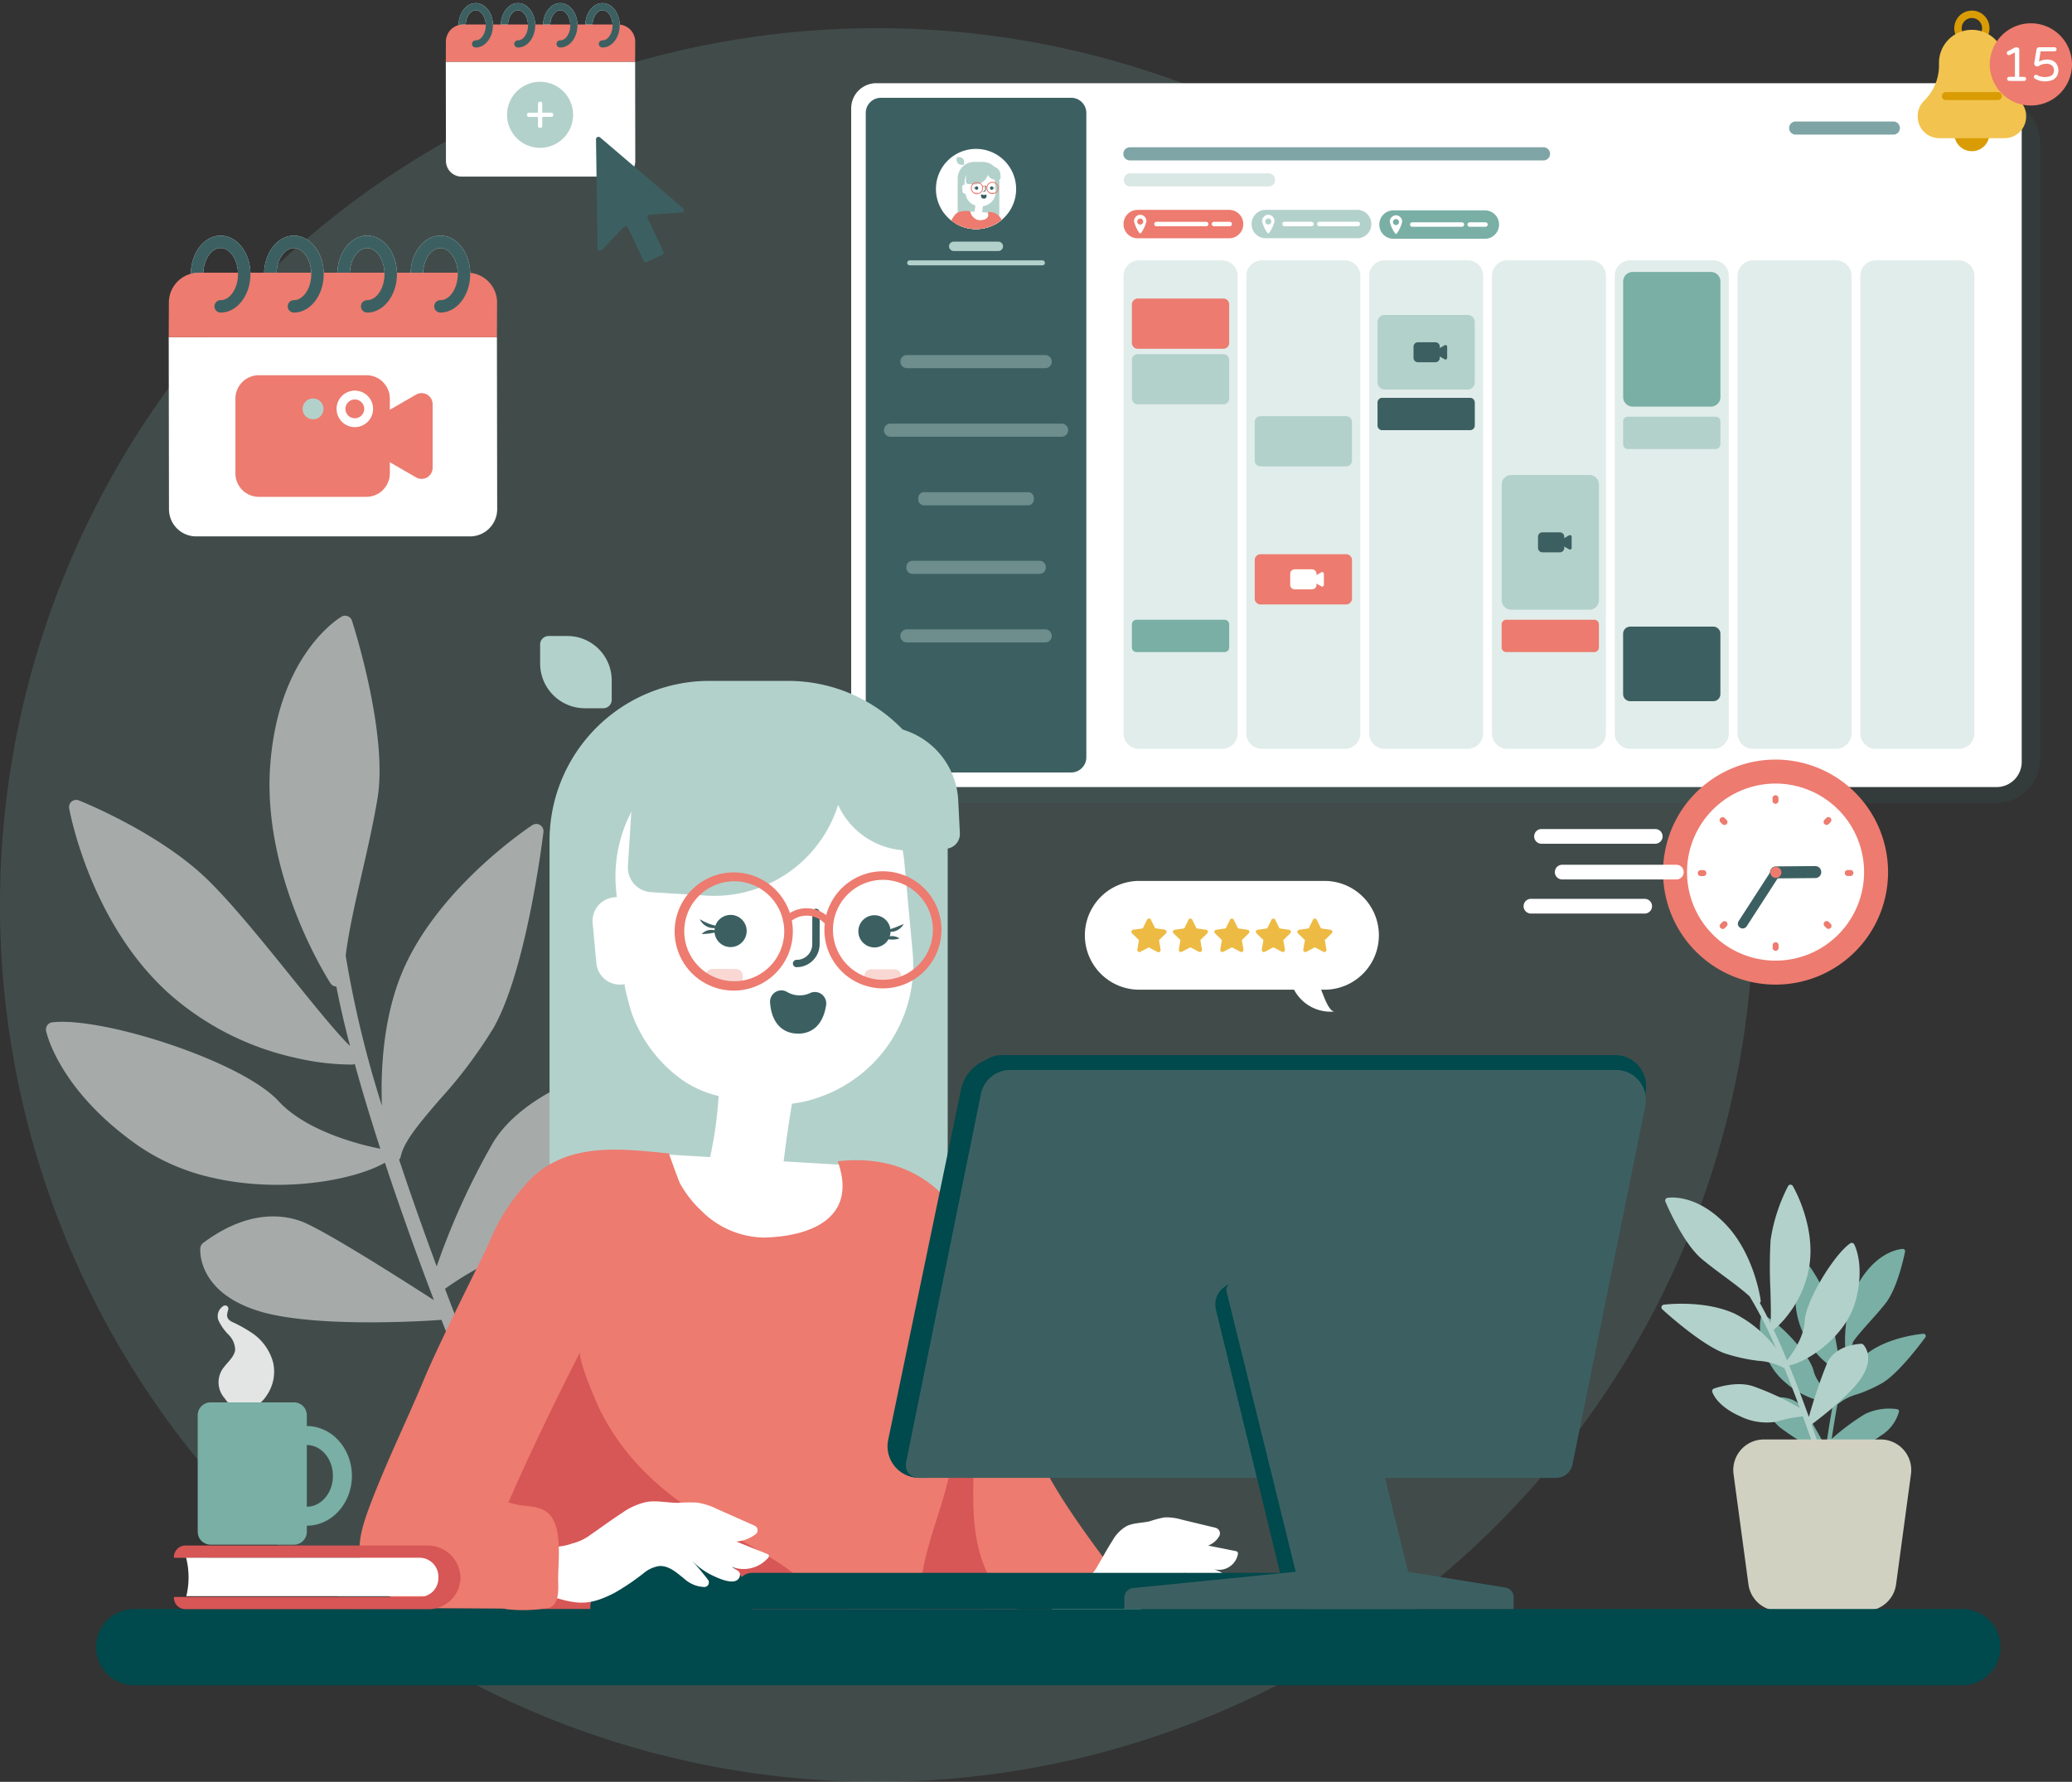 <svg id="Groupe_1352" data-name="Groupe 1352" xmlns="http://www.w3.org/2000/svg" xmlns:xlink="http://www.w3.org/1999/xlink" width="320" height="275.177" viewBox="0 0 320 275.177">
  <rect x="0" y="0" width="320" height="275.177" fill="#333333" stroke="none"/>
  <defs>
    <clipPath id="clip-path">
      <rect id="Rectangle_615" data-name="Rectangle 615" width="320" height="275.177" fill="none"/>
    </clipPath>
    <clipPath id="clip-path-3">
      <rect id="Rectangle_584" data-name="Rectangle 584" width="270.827" height="270.827" fill="none"/>
    </clipPath>
    <clipPath id="clip-path-4">
      <rect id="Rectangle_585" data-name="Rectangle 585" width="180.778" height="108.703" fill="none"/>
    </clipPath>
    <clipPath id="clip-path-5">
      <rect id="Rectangle_586" data-name="Rectangle 586" width="17.606" height="75.438" fill="none"/>
    </clipPath>
    <clipPath id="clip-path-12">
      <rect id="Rectangle_593" data-name="Rectangle 593" width="23.441" height="2.027" fill="none"/>
    </clipPath>
    <clipPath id="clip-path-13">
      <rect id="Rectangle_594" data-name="Rectangle 594" width="65.904" height="2.027" fill="none"/>
    </clipPath>
    <clipPath id="clip-path-14">
      <rect id="Rectangle_595" data-name="Rectangle 595" width="17.174" height="2.027" fill="none"/>
    </clipPath>
    <clipPath id="clip-path-16">
      <rect id="Rectangle_597" data-name="Rectangle 597" width="28.508" height="2.027" fill="none"/>
    </clipPath>
    <clipPath id="clip-path-17">
      <rect id="Rectangle_598" data-name="Rectangle 598" width="17.839" height="2.027" fill="none"/>
    </clipPath>
    <clipPath id="clip-path-18">
      <rect id="Rectangle_599" data-name="Rectangle 599" width="21.533" height="2.027" fill="none"/>
    </clipPath>
    <clipPath id="clip-path-20">
      <rect id="Rectangle_601" data-name="Rectangle 601" width="0.601" height="0.267" fill="none"/>
    </clipPath>
    <clipPath id="clip-path-22">
      <rect id="Rectangle_603" data-name="Rectangle 603" width="83.896" height="125.144" fill="none"/>
    </clipPath>
    <clipPath id="clip-path-23">
      <rect id="Rectangle_604" data-name="Rectangle 604" width="5.738" height="2.55" fill="none"/>
    </clipPath>
    <clipPath id="clip-path-25">
      <path id="Tracé_2751" data-name="Tracé 2751" d="M303.318,642.174a2.27,2.27,0,0,0-2.264,2.264v3.314H404.565v-3.719a1.865,1.865,0,0,0-1.859-1.859Z" transform="translate(-301.054 -642.174)" fill="none"/>
    </clipPath>
    <linearGradient id="linear-gradient" x1="-1.1" y1="5.786" x2="-1.096" y2="5.786" gradientUnits="objectBoundingBox">
      <stop offset="0" stop-color="#3c6062"/>
      <stop offset="0.999" stop-color="#00494c"/>
      <stop offset="1" stop-color="#00494c"/>
    </linearGradient>
    <clipPath id="clip-path-27">
      <rect id="Rectangle_608" data-name="Rectangle 608" width="114.296" height="62.999" fill="none"/>
    </clipPath>
    <clipPath id="clip-path-28">
      <rect id="Rectangle_609" data-name="Rectangle 609" width="8.72" height="16.054" fill="none"/>
    </clipPath>
    <clipPath id="clip-path-29">
      <path id="Tracé_2764" data-name="Tracé 2764" d="M76,636a12.293,12.293,0,0,1,0,6.052h36.055a2.9,2.9,0,0,0,2.9-2.9v-.242a2.905,2.905,0,0,0-2.9-2.905Z" transform="translate(-76 -636)" fill="none"/>
    </clipPath>
    <linearGradient id="linear-gradient-2" x1="-0.738" y1="5.719" x2="-0.728" y2="5.719" gradientUnits="objectBoundingBox">
      <stop offset="0" stop-color="#ecece4"/>
      <stop offset="0.001" stop-color="#ecece4"/>
      <stop offset="0.237" stop-color="#f4f4ef"/>
      <stop offset="0.611" stop-color="#fcfcfb"/>
      <stop offset="0.998" stop-color="#fff"/>
      <stop offset="1" stop-color="#fff"/>
    </linearGradient>
    <clipPath id="clip-path-31">
      <path id="Tracé_2797" data-name="Tracé 2797" d="M186.21,3.956a2.659,2.659,0,0,1,.937-.173h.648c0,.043,0,.085,0,.125a.792.792,0,0,1-1.582.048m-.245,3.86h6.269V0h-6.269Z" transform="translate(-185.965)" fill="none"/>
    </clipPath>
    <clipPath id="clip-path-32">
      <path id="Tracé_2799" data-name="Tracé 2799" d="M203.461,3.908c0-.041,0-.084.006-.125h1.585c0,.043,0,.085,0,.125a.793.793,0,0,1-1.587,0m-.241,3.908h6.268V0H203.22Z" transform="translate(-203.22)" fill="none"/>
    </clipPath>
    <clipPath id="clip-path-33">
      <path id="Tracé_2801" data-name="Tracé 2801" d="M220.716,3.908c0-.041,0-.083,0-.125h1.588c0,.043,0,.085,0,.125a.793.793,0,0,1-1.587,0m-.241,3.908h6.268V0h-6.268Z" transform="translate(-220.475)" fill="none"/>
    </clipPath>
    <clipPath id="clip-path-34">
      <path id="Tracé_2803" data-name="Tracé 2803" d="M237.971,3.908c0-.041,0-.084.005-.125h1.585c0,.043,0,.085,0,.125a.793.793,0,0,1-1.587,0m-.241,3.908H244V0H237.73Z" transform="translate(-237.73)" fill="none"/>
    </clipPath>
    <clipPath id="clip-path-36">
      <path id="Tracé_2813" data-name="Tracé 2813" d="M76.152,100.858a4.589,4.589,0,0,1,1.625-.3H78.9c0,.074-.006.147-.006.217a1.372,1.372,0,0,1-2.742.083m-.425,6.691H86.593V94H75.727Z" transform="translate(-75.727 -94)" fill="none"/>
    </clipPath>
    <clipPath id="clip-path-37">
      <path id="Tracé_2815" data-name="Tracé 2815" d="M106.055,100.775c0-.071.008-.146.009-.217h2.748c0,.074-.007.147-.007.217a1.375,1.375,0,0,1-2.75,0m-.418,6.774H116.5V94H105.637Z" transform="translate(-105.637 -94)" fill="none"/>
    </clipPath>
    <clipPath id="clip-path-38">
      <path id="Tracé_2817" data-name="Tracé 2817" d="M135.966,100.775c0-.071,0-.144,0-.217h2.752c0,.074-.007.147-.007.217a1.375,1.375,0,0,1-2.75,0m-.417,6.774h10.866V94H135.549Z" transform="translate(-135.549 -94)" fill="none"/>
    </clipPath>
    <clipPath id="clip-path-39">
      <path id="Tracé_2819" data-name="Tracé 2819" d="M165.877,100.775c0-.071.008-.146.01-.217h2.747c0,.074-.006.147-.006.217a1.375,1.375,0,0,1-2.751,0m-.417,6.774h10.866V94H165.46Z" transform="translate(-165.46 -94)" fill="none"/>
    </clipPath>
  </defs>
  <g id="Groupe_1351" data-name="Groupe 1351" clip-path="url(#clip-path)">
    <g id="Groupe_1316" data-name="Groupe 1316">
      <g id="Groupe_1315" data-name="Groupe 1315" clip-path="url(#clip-path)">
        <g id="Groupe_1251" data-name="Groupe 1251" transform="translate(0 4.35)" opacity="0.2">
          <g id="Groupe_1250" data-name="Groupe 1250">
            <g id="Groupe_1249" data-name="Groupe 1249" clip-path="url(#clip-path-3)">
              <path id="Tracé_2643" data-name="Tracé 2643" d="M270.827,146.914A135.414,135.414,0,1,1,135.414,11.5,135.414,135.414,0,0,1,270.827,146.914" transform="translate(0 -11.5)" fill="#79afa5"/>
            </g>
          </g>
        </g>
        <g id="Groupe_1254" data-name="Groupe 1254" transform="translate(134.304 15.287)" opacity="0.19">
          <g id="Groupe_1253" data-name="Groupe 1253">
            <g id="Groupe_1252" data-name="Groupe 1252" clip-path="url(#clip-path-4)">
              <path id="Tracé_2644" data-name="Tracé 2644" d="M529.066,149.117H361.846a6.8,6.8,0,0,1-6.779-6.779V47.193a6.8,6.8,0,0,1,6.779-6.779h167.22a6.8,6.8,0,0,1,6.779,6.779v95.144a6.8,6.8,0,0,1-6.779,6.779" transform="translate(-355.067 -40.414)" fill="#3c6062"/>
            </g>
          </g>
        </g>
        <path id="Tracé_2645" data-name="Tracé 2645" d="M524.444,142.666H351.414a3.885,3.885,0,0,1-3.874-3.874V37.837a3.886,3.886,0,0,1,3.874-3.874h173.03a3.886,3.886,0,0,1,3.874,3.874V138.792a3.885,3.885,0,0,1-3.874,3.874" transform="translate(-216.083 -21.116)" fill="#fff"/>
        <g id="Groupe_1257" data-name="Groupe 1257" transform="translate(173.521 40.209)" opacity="0.4">
          <g id="Groupe_1256" data-name="Groupe 1256">
            <g id="Groupe_1255" data-name="Groupe 1255" clip-path="url(#clip-path-5)">
              <path id="Tracé_2646" data-name="Tracé 2646" d="M473.961,181.741H461.137a2.391,2.391,0,0,1-2.391-2.391V108.694a2.391,2.391,0,0,1,2.391-2.391h12.824a2.391,2.391,0,0,1,2.391,2.391V179.35a2.391,2.391,0,0,1-2.391,2.391" transform="translate(-458.746 -106.303)" fill="#b3d1cb"/>
            </g>
          </g>
        </g>
        <g id="Groupe_1260" data-name="Groupe 1260" transform="translate(192.486 40.209)" opacity="0.4">
          <g id="Groupe_1259" data-name="Groupe 1259">
            <g id="Groupe_1258" data-name="Groupe 1258" clip-path="url(#clip-path-5)">
              <path id="Tracé_2647" data-name="Tracé 2647" d="M524.1,181.741H511.277a2.391,2.391,0,0,1-2.391-2.391V108.694a2.391,2.391,0,0,1,2.391-2.391H524.1a2.391,2.391,0,0,1,2.391,2.391V179.35a2.391,2.391,0,0,1-2.391,2.391" transform="translate(-508.886 -106.303)" fill="#b3d1cb"/>
            </g>
          </g>
        </g>
        <g id="Groupe_1263" data-name="Groupe 1263" transform="translate(211.452 40.209)" opacity="0.4">
          <g id="Groupe_1262" data-name="Groupe 1262">
            <g id="Groupe_1261" data-name="Groupe 1261" clip-path="url(#clip-path-5)">
              <path id="Tracé_2648" data-name="Tracé 2648" d="M574.242,181.741H561.418a2.391,2.391,0,0,1-2.391-2.391V108.694a2.391,2.391,0,0,1,2.391-2.391h12.824a2.391,2.391,0,0,1,2.391,2.391V179.35a2.391,2.391,0,0,1-2.391,2.391" transform="translate(-559.027 -106.303)" fill="#b3d1cb"/>
            </g>
          </g>
        </g>
        <g id="Groupe_1266" data-name="Groupe 1266" transform="translate(230.418 40.209)" opacity="0.4">
          <g id="Groupe_1265" data-name="Groupe 1265">
            <g id="Groupe_1264" data-name="Groupe 1264" clip-path="url(#clip-path-5)">
              <path id="Tracé_2649" data-name="Tracé 2649" d="M624.382,181.741H611.558a2.391,2.391,0,0,1-2.391-2.391V108.694a2.391,2.391,0,0,1,2.391-2.391h12.824a2.391,2.391,0,0,1,2.391,2.391V179.35a2.391,2.391,0,0,1-2.391,2.391" transform="translate(-609.167 -106.303)" fill="#b3d1cb"/>
            </g>
          </g>
        </g>
        <g id="Groupe_1269" data-name="Groupe 1269" transform="translate(249.383 40.209)" opacity="0.4">
          <g id="Groupe_1268" data-name="Groupe 1268">
            <g id="Groupe_1267" data-name="Groupe 1267" clip-path="url(#clip-path-5)">
              <path id="Tracé_2650" data-name="Tracé 2650" d="M674.522,181.741H661.7a2.391,2.391,0,0,1-2.391-2.391V108.694A2.391,2.391,0,0,1,661.7,106.3h12.824a2.391,2.391,0,0,1,2.391,2.391V179.35a2.391,2.391,0,0,1-2.391,2.391" transform="translate(-659.307 -106.303)" fill="#b3d1cb"/>
            </g>
          </g>
        </g>
        <g id="Groupe_1272" data-name="Groupe 1272" transform="translate(268.349 40.209)" opacity="0.4">
          <g id="Groupe_1271" data-name="Groupe 1271">
            <g id="Groupe_1270" data-name="Groupe 1270" clip-path="url(#clip-path-5)">
              <path id="Tracé_2651" data-name="Tracé 2651" d="M724.662,181.741H711.838a2.391,2.391,0,0,1-2.391-2.391V108.694a2.391,2.391,0,0,1,2.391-2.391h12.824a2.391,2.391,0,0,1,2.391,2.391V179.35a2.391,2.391,0,0,1-2.391,2.391" transform="translate(-709.447 -106.303)" fill="#b3d1cb"/>
            </g>
          </g>
        </g>
        <g id="Groupe_1275" data-name="Groupe 1275" transform="translate(287.314 40.209)" opacity="0.4">
          <g id="Groupe_1274" data-name="Groupe 1274">
            <g id="Groupe_1273" data-name="Groupe 1273" clip-path="url(#clip-path-5)">
              <path id="Tracé_2652" data-name="Tracé 2652" d="M774.8,181.741H761.978a2.391,2.391,0,0,1-2.391-2.391V108.694a2.391,2.391,0,0,1,2.391-2.391H774.8a2.391,2.391,0,0,1,2.391,2.391V179.35a2.391,2.391,0,0,1-2.391,2.391" transform="translate(-759.587 -106.303)" fill="#b3d1cb"/>
            </g>
          </g>
        </g>
        <path id="Tracé_2653" data-name="Tracé 2653" d="M385.225,144.117h-29.4a2.34,2.34,0,0,1-2.333-2.333V42.256a2.34,2.34,0,0,1,2.333-2.333h29.4a2.34,2.34,0,0,1,2.333,2.333v99.528a2.34,2.34,0,0,1-2.333,2.333" transform="translate(-219.784 -24.822)" fill="#3c6062"/>
        <path id="Tracé_2654" data-name="Tracé 2654" d="M395.116,100.108h-6.89a.723.723,0,1,1,0-1.446h6.89a.723.723,0,1,1,0,1.446" transform="translate(-240.93 -61.343)" fill="#b3d1cb"/>
        <g id="Groupe_1278" data-name="Groupe 1278" transform="translate(139.021 54.831)" opacity="0.41">
          <g id="Groupe_1277" data-name="Groupe 1277">
            <g id="Groupe_1276" data-name="Groupe 1276" clip-path="url(#clip-path-12)">
              <path id="Tracé_2655" data-name="Tracé 2655" d="M389.964,146.986H368.549a1.014,1.014,0,0,1,0-2.027h21.415a1.014,1.014,0,0,1,0,2.027" transform="translate(-367.536 -144.959)" fill="#b3d1cb"/>
            </g>
          </g>
        </g>
        <g id="Groupe_1281" data-name="Groupe 1281" transform="translate(173.521 22.745)" opacity="0.5">
          <g id="Groupe_1280" data-name="Groupe 1280">
            <g id="Groupe_1279" data-name="Groupe 1279" clip-path="url(#clip-path-13)">
              <path id="Tracé_2656" data-name="Tracé 2656" d="M523.636,62.159H459.76a1.014,1.014,0,1,1,0-2.027h63.876a1.014,1.014,0,0,1,0,2.027" transform="translate(-458.746 -60.132)" fill="#00494c"/>
            </g>
          </g>
        </g>
        <g id="Groupe_1284" data-name="Groupe 1284" transform="translate(276.28 18.763)" opacity="0.5">
          <g id="Groupe_1283" data-name="Groupe 1283">
            <g id="Groupe_1282" data-name="Groupe 1282" clip-path="url(#clip-path-14)">
              <path id="Tracé_2657" data-name="Tracé 2657" d="M746.576,51.632H731.429a1.014,1.014,0,0,1,0-2.027h15.147a1.014,1.014,0,0,1,0,2.027" transform="translate(-730.416 -49.605)" fill="#00494c"/>
            </g>
          </g>
        </g>
        <g id="Groupe_1287" data-name="Groupe 1287" transform="translate(173.521 26.767)" opacity="0.5">
          <g id="Groupe_1286" data-name="Groupe 1286">
            <g id="Groupe_1285" data-name="Groupe 1285" clip-path="url(#clip-path-12)">
              <path id="Tracé_2658" data-name="Tracé 2658" d="M481.174,72.792H459.759a1.014,1.014,0,0,1,0-2.027h21.415a1.014,1.014,0,0,1,0,2.027" transform="translate(-458.746 -70.765)" fill="#b3d1cb"/>
            </g>
          </g>
        </g>
        <g id="Groupe_1290" data-name="Groupe 1290" transform="translate(136.488 65.421)" opacity="0.41">
          <g id="Groupe_1289" data-name="Groupe 1289">
            <g id="Groupe_1288" data-name="Groupe 1288" clip-path="url(#clip-path-16)">
              <path id="Tracé_2659" data-name="Tracé 2659" d="M388.334,174.985H361.853a1.014,1.014,0,0,1,0-2.027h26.481a1.014,1.014,0,0,1,0,2.027" transform="translate(-360.84 -172.958)" fill="#b3d1cb"/>
            </g>
          </g>
        </g>
        <g id="Groupe_1293" data-name="Groupe 1293" transform="translate(141.822 76.012)" opacity="0.41">
          <g id="Groupe_1292" data-name="Groupe 1292">
            <g id="Groupe_1291" data-name="Groupe 1291" clip-path="url(#clip-path-17)">
              <path id="Tracé_2660" data-name="Tracé 2660" d="M391.9,202.984H375.825a.887.887,0,0,1-.884-.884v-.259a.887.887,0,0,1,.884-.884H391.9a.887.887,0,0,1,.884.884v.259a.887.887,0,0,1-.884.884" transform="translate(-374.941 -200.957)" fill="#b3d1cb"/>
            </g>
          </g>
        </g>
        <g id="Groupe_1296" data-name="Groupe 1296" transform="translate(139.975 86.603)" opacity="0.41">
          <g id="Groupe_1295" data-name="Groupe 1295">
            <g id="Groupe_1294" data-name="Groupe 1294" clip-path="url(#clip-path-18)">
              <path id="Tracé_2661" data-name="Tracé 2661" d="M390.62,230.983H371.029a.974.974,0,0,1-.971-.971v-.084a.974.974,0,0,1,.971-.971H390.62a.974.974,0,0,1,.971.971v.084a.974.974,0,0,1-.971.971" transform="translate(-370.058 -228.956)" fill="#b3d1cb"/>
            </g>
          </g>
        </g>
        <g id="Groupe_1299" data-name="Groupe 1299" transform="translate(139.021 97.193)" opacity="0.41">
          <g id="Groupe_1298" data-name="Groupe 1298">
            <g id="Groupe_1297" data-name="Groupe 1297" clip-path="url(#clip-path-12)">
              <path id="Tracé_2662" data-name="Tracé 2662" d="M389.964,258.982H368.549a1.014,1.014,0,0,1,0-2.027h21.415a1.014,1.014,0,0,1,0,2.027" transform="translate(-367.536 -256.955)" fill="#b3d1cb"/>
            </g>
          </g>
        </g>
        <path id="Tracé_2663" data-name="Tracé 2663" d="M391.295,107.074h-20.5a.383.383,0,0,1,0-.766h20.5a.383.383,0,1,1,0,.766" transform="translate(-230.303 -66.097)" fill="#b3d1cb"/>
        <path id="Tracé_2664" data-name="Tracé 2664" d="M476.282,129.64H463.06a.9.9,0,0,1-.9-.9v-5.953a.9.9,0,0,1,.9-.9h13.221a.9.9,0,0,1,.9.9v5.953a.9.9,0,0,1-.9.9" transform="translate(-287.347 -75.781)" fill="#ed7b6f"/>
        <path id="Tracé_2665" data-name="Tracé 2665" d="M476.282,152.329H463.06a.9.9,0,0,1-.9-.9v-5.953a.9.9,0,0,1,.9-.9h13.221a.9.9,0,0,1,.9.9v5.953a.9.9,0,0,1-.9.9" transform="translate(-287.347 -89.888)" fill="#b3d1cb"/>
        <path id="Tracé_2666" data-name="Tracé 2666" d="M526.422,177.678H513.2a.9.9,0,0,1-.9-.9v-5.953a.9.9,0,0,1,.9-.9h13.221a.9.9,0,0,1,.9.9v5.953a.9.9,0,0,1-.9.9" transform="translate(-318.522 -105.649)" fill="#b3d1cb"/>
        <path id="Tracé_2667" data-name="Tracé 2667" d="M526.422,234.034H513.2a.9.9,0,0,1-.9-.9V227.18a.9.9,0,0,1,.9-.9h13.221a.9.9,0,0,1,.9.9v5.952a.9.9,0,0,1-.9.9" transform="translate(-318.522 -140.688)" fill="#ed7b6f"/>
        <path id="Tracé_2668" data-name="Tracé 2668" d="M576.365,140.111H563.537a1.1,1.1,0,0,1-1.1-1.1v-9.318a1.1,1.1,0,0,1,1.1-1.1h12.827a1.1,1.1,0,0,1,1.1,1.1v9.318a1.1,1.1,0,0,1-1.1,1.1" transform="translate(-349.696 -79.954)" fill="#b3d1cb"/>
        <path id="Tracé_2669" data-name="Tracé 2669" d="M676.645,267.359H663.817a1.1,1.1,0,0,1-1.1-1.1v-9.318a1.1,1.1,0,0,1,1.1-1.1h12.827a1.1,1.1,0,0,1,1.1,1.1v9.318a1.1,1.1,0,0,1-1.1,1.1" transform="translate(-412.045 -159.071)" fill="#3c6062"/>
        <path id="Tracé_2670" data-name="Tracé 2670" d="M576.74,167.428H563.163a.723.723,0,0,1-.724-.724v-3.548a.723.723,0,0,1,.724-.723H576.74a.724.724,0,0,1,.724.723V166.7a.724.724,0,0,1-.724.724" transform="translate(-349.696 -100.993)" fill="#3c6062"/>
        <path id="Tracé_2671" data-name="Tracé 2671" d="M627.419,258.027H613.842a.723.723,0,0,1-.724-.724v-3.548a.723.723,0,0,1,.724-.723h13.577a.724.724,0,0,1,.724.723V257.3a.724.724,0,0,1-.724.724" transform="translate(-381.206 -157.323)" fill="#ed7b6f"/>
        <path id="Tracé_2672" data-name="Tracé 2672" d="M476.46,258.027H462.883a.723.723,0,0,1-.724-.724v-3.548a.723.723,0,0,1,.724-.723H476.46a.724.724,0,0,1,.724.723V257.3a.724.724,0,0,1-.724.724" transform="translate(-287.347 -157.323)" fill="#79afa5"/>
        <path id="Tracé_2673" data-name="Tracé 2673" d="M626.667,214.734H614.6a1.476,1.476,0,0,1-1.476-1.476V195.408a1.476,1.476,0,0,1,1.476-1.476h12.072a1.476,1.476,0,0,1,1.477,1.476v17.849a1.477,1.477,0,0,1-1.477,1.476" transform="translate(-381.206 -120.577)" fill="#b3d1cb"/>
        <path id="Tracé_2674" data-name="Tracé 2674" d="M677.02,175.114H663.443a.723.723,0,0,1-.724-.724v-3.548a.723.723,0,0,1,.724-.723H677.02a.723.723,0,0,1,.724.723v3.548a.724.724,0,0,1-.724.724" transform="translate(-412.045 -105.772)" fill="#b3d1cb"/>
        <path id="Tracé_2675" data-name="Tracé 2675" d="M676.267,131.821H664.2a1.476,1.476,0,0,1-1.476-1.477V112.5a1.476,1.476,0,0,1,1.476-1.476h12.071a1.476,1.476,0,0,1,1.477,1.476v17.849a1.477,1.477,0,0,1-1.477,1.477" transform="translate(-412.045 -69.026)" fill="#79afa5"/>
        <path id="Tracé_2676" data-name="Tracé 2676" d="M803.375,50.078a2.718,2.718,0,1,1-2.718-2.718,2.718,2.718,0,0,1,2.718,2.718" transform="translate(-496.119 -29.446)" fill="#d99c05"/>
        <path id="Tracé_2677" data-name="Tracé 2677" d="M800.658,5.479a1.576,1.576,0,1,1-1.576,1.576,1.578,1.578,0,0,1,1.576-1.576m0-1.142a2.718,2.718,0,1,0,2.718,2.718,2.718,2.718,0,0,0-2.718-2.718" transform="translate(-496.119 -2.697)" fill="#d99c05"/>
        <path id="Tracé_2678" data-name="Tracé 2678" d="M799.733,25.389v.092A3.333,3.333,0,0,1,796.41,28.8h-10.1a3.334,3.334,0,0,1-3.326-3.323v-.092a3.314,3.314,0,0,1,.968-2.34,7.644,7.644,0,0,0,2.324-5.36v-.606a5.085,5.085,0,0,1,10.169,0v.607a7.652,7.652,0,0,0,2.326,5.361,3.314,3.314,0,0,1,.966,2.338" transform="translate(-486.817 -7.46)" fill="#f2c34e"/>
        <path id="Tracé_2679" data-name="Tracé 2679" d="M801.525,38.837h-8.033a.617.617,0,1,1,0-1.234h8.033a.617.617,0,1,1,0,1.234" transform="translate(-492.969 -23.38)" fill="#d99c05"/>
        <path id="Tracé_2680" data-name="Tracé 2680" d="M825.128,15.859a6.349,6.349,0,1,1-6.349-6.349,6.349,6.349,0,0,1,6.349,6.349" transform="translate(-505.128 -5.913)" fill="#ed7b6f"/>
        <path id="Tracé_2681" data-name="Tracé 2681" d="M819.758,24.509a.305.305,0,0,1-.312-.312.314.314,0,0,1,.089-.227.3.3,0,0,1,.223-.093h.884V20.11l-.758.371-.075.03a.257.257,0,0,1-.1.015.305.305,0,0,1-.319-.32.319.319,0,0,1,.193-.3l1.011-.528a.46.46,0,0,1,.208-.052h.156a.355.355,0,0,1,.357.357v4.2h.736a.317.317,0,0,1,.32.32.3.3,0,0,1-.093.223.317.317,0,0,1-.227.089Z" transform="translate(-509.458 -12.013)" fill="#fff"/>
        <path id="Tracé_2682" data-name="Tracé 2682" d="M832.2,24.583a2.9,2.9,0,0,1-1.583-.431.6.6,0,0,1-.1-.093.261.261,0,0,1-.048-.175.335.335,0,0,1,.082-.223.269.269,0,0,1,.216-.1.341.341,0,0,1,.156.037,3.052,3.052,0,0,0,.539.219,2.189,2.189,0,0,0,.65.093,2.714,2.714,0,0,0,.765-.1.972.972,0,0,0,.506-.323.992.992,0,0,0,.178-.628.914.914,0,0,0-.308-.728,1.243,1.243,0,0,0-.843-.267,1.98,1.98,0,0,0-.669.1,2.739,2.739,0,0,0-.476.215c-.034.02-.072.04-.111.06a.331.331,0,0,1-.149.03.533.533,0,0,1-.349-.115.386.386,0,0,1-.141-.316,1.052,1.052,0,0,1,.015-.179l.334-1.976a.436.436,0,0,1,.13-.271.374.374,0,0,1,.264-.1h2.385a.317.317,0,0,1,.32.319.3.3,0,0,1-.093.223.315.315,0,0,1-.227.089H831.49l-.238,1.575a2.64,2.64,0,0,1,.539-.216,2.592,2.592,0,0,1,.717-.089,1.882,1.882,0,0,1,.947.219,1.47,1.47,0,0,1,.583.6,1.81,1.81,0,0,1,.2.862,1.7,1.7,0,0,1-.216.854,1.505,1.505,0,0,1-.665.6,2.6,2.6,0,0,1-1.156.223" transform="translate(-516.346 -12.013)" fill="#fff"/>
        <path id="Tracé_2683" data-name="Tracé 2683" d="M394.534,67a6.191,6.191,0,0,1-2.224,4.758,0,0,0,0,0,0,0l-.163.129a6.252,6.252,0,0,1-.624.424,2.856,2.856,0,0,1-.276.155,6.2,6.2,0,0,1-4.944.378,5.982,5.982,0,0,1-1.093-.507v0a5.746,5.746,0,0,1-.677-.458,6.192,6.192,0,1,1,10-4.879" transform="translate(-237.602 -37.809)" fill="#fff"/>
        <path id="Tracé_2684" data-name="Tracé 2684" d="M475.07,90.075H460.91a2.171,2.171,0,0,1-2.164-2.164v-.056a2.171,2.171,0,0,1,2.164-2.164h14.16a2.171,2.171,0,0,1,2.164,2.164v.056a2.171,2.171,0,0,1-2.164,2.164" transform="translate(-285.225 -53.278)" fill="#ed7b6f"/>
        <path id="Tracé_2685" data-name="Tracé 2685" d="M463.986,87.676a.994.994,0,0,0-.954,1.029,5.154,5.154,0,0,0,.808,1.762.173.173,0,0,0,.293,0,5.152,5.152,0,0,0,.809-1.762.994.994,0,0,0-.956-1.029m.089,1.511a.465.465,0,1,1,.367-.364.465.465,0,0,1-.367.364" transform="translate(-287.89 -54.513)" fill="#fff"/>
        <path id="Tracé_2686" data-name="Tracé 2686" d="M479.287,91.248h-7.667a.346.346,0,0,1,0-.693h7.667a.346.346,0,0,1,0,.693" transform="translate(-293.014 -56.303)" fill="#fff"/>
        <path id="Tracé_2687" data-name="Tracé 2687" d="M497.531,91.248h-2.424a.346.346,0,0,1,0-.693h2.424a.346.346,0,1,1,0,.693" transform="translate(-307.617 -56.303)" fill="#fff"/>
        <path id="Tracé_2688" data-name="Tracé 2688" d="M527.361,90.06H513.2a2.171,2.171,0,0,1-2.164-2.164V87.84a2.171,2.171,0,0,1,2.164-2.164h14.16a2.171,2.171,0,0,1,2.164,2.164V87.9a2.171,2.171,0,0,1-2.164,2.164" transform="translate(-317.737 -53.269)" fill="#b3d1cb"/>
        <path id="Tracé_2689" data-name="Tracé 2689" d="M516.277,87.661a.994.994,0,0,0-.954,1.029,5.153,5.153,0,0,0,.808,1.761.173.173,0,0,0,.293,0,5.156,5.156,0,0,0,.809-1.762.994.994,0,0,0-.956-1.029m.089,1.51a.465.465,0,1,1,.367-.363.465.465,0,0,1-.367.363" transform="translate(-320.402 -54.503)" fill="#fff"/>
        <path id="Tracé_2690" data-name="Tracé 2690" d="M528.073,91.233h-4.163a.346.346,0,1,1,0-.693h4.163a.346.346,0,1,1,0,.693" transform="translate(-325.525 -56.293)" fill="#fff"/>
        <path id="Tracé_2691" data-name="Tracé 2691" d="M544.063,91.233h-5.928a.346.346,0,1,1,0-.693h5.928a.346.346,0,0,1,0,.693" transform="translate(-334.37 -56.293)" fill="#fff"/>
        <path id="Tracé_2692" data-name="Tracé 2692" d="M579.5,90.28h-14.16a2.171,2.171,0,0,1-2.164-2.164V88.06a2.171,2.171,0,0,1,2.164-2.164H579.5a2.171,2.171,0,0,1,2.164,2.164v.056A2.171,2.171,0,0,1,579.5,90.28" transform="translate(-350.153 -53.406)" fill="#79afa5"/>
        <path id="Tracé_2693" data-name="Tracé 2693" d="M568.414,87.881a.994.994,0,0,0-.954,1.029,5.149,5.149,0,0,0,.808,1.761.173.173,0,0,0,.293,0,5.152,5.152,0,0,0,.809-1.762.994.994,0,0,0-.956-1.029m.089,1.511a.465.465,0,1,1,.367-.364.465.465,0,0,1-.367.364" transform="translate(-352.818 -54.64)" fill="#fff"/>
        <path id="Tracé_2694" data-name="Tracé 2694" d="M583.714,91.454h-7.667a.346.346,0,1,1,0-.693h7.667a.346.346,0,1,1,0,.693" transform="translate(-357.941 -56.431)" fill="#fff"/>
        <path id="Tracé_2695" data-name="Tracé 2695" d="M601.959,91.454h-2.424a.346.346,0,1,1,0-.693h2.424a.346.346,0,1,1,0,.693" transform="translate(-372.545 -56.431)" fill="#fff"/>
        <path id="Tracé_2696" data-name="Tracé 2696" d="M580.515,142.823h-2.689a.687.687,0,0,1-.685-.685v-1.722a.687.687,0,0,1,.685-.685h2.689a.687.687,0,0,1,.685.685v1.722a.687.687,0,0,1-.685.685" transform="translate(-358.837 -86.878)" fill="#3c6062"/>
        <path id="Tracé_2697" data-name="Tracé 2697" d="M585.682,142.2l1.5.864a.258.258,0,0,0,.387-.224v-1.727a.258.258,0,0,0-.387-.224l-1.5.864a.258.258,0,0,0,0,.447" transform="translate(-364.067 -87.574)" fill="#3c6062"/>
        <path id="Tracé_2698" data-name="Tracé 2698" d="M530.168,235.535h-2.689a.687.687,0,0,1-.685-.685v-1.722a.687.687,0,0,1,.685-.685h2.689a.687.687,0,0,1,.685.685v1.722a.687.687,0,0,1-.685.685" transform="translate(-327.534 -144.521)" fill="#fff"/>
        <path id="Tracé_2699" data-name="Tracé 2699" d="M535.335,234.909l1.5.864a.258.258,0,0,0,.387-.224v-1.727a.258.258,0,0,0-.387-.224l-1.5.864a.258.258,0,0,0,0,.447" transform="translate(-332.764 -145.218)" fill="#fff"/>
        <path id="Tracé_2700" data-name="Tracé 2700" d="M631.339,220.433H628.65a.687.687,0,0,1-.685-.685v-1.722a.687.687,0,0,1,.685-.685h2.689a.687.687,0,0,1,.685.685v1.722a.687.687,0,0,1-.685.685" transform="translate(-390.437 -135.132)" fill="#3c6062"/>
        <path id="Tracé_2701" data-name="Tracé 2701" d="M636.507,219.807l1.5.864a.258.258,0,0,0,.387-.224V218.72A.258.258,0,0,0,638,218.5l-1.5.864a.258.258,0,0,0,0,.447" transform="translate(-395.667 -135.828)" fill="#3c6062"/>
        <path id="Tracé_2702" data-name="Tracé 2702" d="M390.739,64.179h.3a.7.7,0,0,1,.139.014.722.722,0,0,1,.579.71v.307a.137.137,0,0,1-.136.137h-.3a.724.724,0,0,1-.718-.724v-.306a.137.137,0,0,1,.136-.137" transform="translate(-242.857 -39.903)" fill="#b3d1cb"/>
        <path id="Tracé_2703" data-name="Tracé 2703" d="M397.448,68.676v5.364c0,.068,0,.136-.008.2s-.015.151-.023.223c0,.011,0,.019,0,.03-.008.053-.019.106-.026.159a3.084,3.084,0,0,1-.359.953,2.852,2.852,0,0,1-.276.155,6.2,6.2,0,0,1-4.944.378,2.888,2.888,0,0,1-.3-.386,3.106,3.106,0,0,1-.5-1.713V68.676a2.581,2.581,0,0,1,2.576-2.576h1.282a2.567,2.567,0,0,1,1.85.787.012.012,0,0,1,.008,0,2.588,2.588,0,0,1,.722,1.785" transform="translate(-243.11 -41.098)" fill="#b3d1cb"/>
        <path id="Tracé_2704" data-name="Tracé 2704" d="M397.634,84.475a6.477,6.477,0,0,0,.214-1.41c0-.11.018-.179.12-.2a2.484,2.484,0,0,1,.383-.031c.066,0,.772-.006.773-.011-.129.609-.209,1.209-.278,1.827-.1.006-1.252-.006-1.245-.035.011-.046.022-.092.033-.137" transform="translate(-247.209 -51.494)" fill="#fff"/>
        <path id="Tracé_2705" data-name="Tracé 2705" d="M393.192,71.061a.326.326,0,0,1,.043,0l-.012-.126a2.256,2.256,0,0,1,2.039-2.453l.171-.016a2.256,2.256,0,0,1,2.453,2.04l.133,1.451A2.256,2.256,0,0,1,396.49,74.3a1.992,1.992,0,0,1-.746.111,5.533,5.533,0,0,1-.775-.119,1.688,1.688,0,0,1-.706-.3,2.271,2.271,0,0,1-.6-.663,2.24,2.24,0,0,1-.193-.415,2.63,2.63,0,0,1-.1-.449.331.331,0,0,1-.044.006.383.383,0,0,1-.417-.346l-.059-.647a.383.383,0,0,1,.346-.417Z" transform="translate(-244.25 -42.562)" fill="#fff"/>
        <g id="Groupe_1302" data-name="Groupe 1302" transform="translate(150.423 29.658)" opacity="0.3">
          <g id="Groupe_1301" data-name="Groupe 1301">
            <g id="Groupe_1300" data-name="Groupe 1300" clip-path="url(#clip-path-20)">
              <path id="Tracé_2706" data-name="Tracé 2706" d="M397.68,78.562V78.52a.112.112,0,0,1,.112-.112h.378a.111.111,0,0,1,.111.112v.043a.111.111,0,0,1-.112.111h-.377a.112.112,0,0,1-.112-.112" transform="translate(-397.68 -78.408)" fill="#ec7b6f"/>
            </g>
          </g>
        </g>
        <g id="Groupe_1305" data-name="Groupe 1305" transform="translate(152.987 29.664)" opacity="0.3">
          <g id="Groupe_1304" data-name="Groupe 1304">
            <g id="Groupe_1303" data-name="Groupe 1303" clip-path="url(#clip-path-20)">
              <path id="Tracé_2707" data-name="Tracé 2707" d="M404.46,78.577v-.043a.112.112,0,0,1,.112-.112h.377a.111.111,0,0,1,.111.112v.043a.111.111,0,0,1-.112.111h-.377a.112.112,0,0,1-.112-.112" transform="translate(-404.46 -78.423)" fill="#ec7b6f"/>
            </g>
          </g>
        </g>
        <path id="Tracé_2708" data-name="Tracé 2708" d="M401.344,85.782l0,0,0,0" transform="translate(-249.535 -53.333)" fill="#ec7b6f"/>
        <path id="Tracé_2709" data-name="Tracé 2709" d="M397.759,76.405a.271.271,0,0,1-.329-.123,1,1,0,0,0,.329.123" transform="translate(-247.102 -47.428)" fill="#3c6062"/>
        <path id="Tracé_2710" data-name="Tracé 2710" d="M397.772,76.775a1.483,1.483,0,0,1-.261.036.218.218,0,0,1,.261-.036" transform="translate(-247.152 -47.717)" fill="#3c6062"/>
        <path id="Tracé_2711" data-name="Tracé 2711" d="M405.653,76.485a.244.244,0,0,1-.3.11,1.5,1.5,0,0,0,.3-.11h0" transform="translate(-252.029 -47.555)" fill="#3c6062"/>
        <path id="Tracé_2712" data-name="Tracé 2712" d="M405.567,77.05a.51.51,0,0,1-.244,0,.223.223,0,0,1,.244,0" transform="translate(-252.009 -47.883)" fill="#3c6062"/>
        <path id="Tracé_2713" data-name="Tracé 2713" d="M401.469,76.783a.06.06,0,0,1,0-.119.249.249,0,0,0,.178-.073.253.253,0,0,0,.074-.178l0-.515a.06.06,0,0,1,.059-.06.061.061,0,0,1,.06.06v.515a.371.371,0,0,1-.371.37h0Z" transform="translate(-249.577 -47.152)" fill="#3c6062"/>
        <path id="Tracé_2714" data-name="Tracé 2714" d="M398.319,76.1a.26.26,0,1,1-.263.258.261.261,0,0,1,.263-.258" transform="translate(-247.491 -47.315)" fill="#3c6062"/>
        <path id="Tracé_2715" data-name="Tracé 2715" d="M404.469,76.115a.26.26,0,1,1-.263.258.261.261,0,0,1,.263-.258" transform="translate(-251.315 -47.324)" fill="#3c6062"/>
        <path id="Tracé_2716" data-name="Tracé 2716" d="M401.332,79.485l0,.019a.155.155,0,0,1,0,.019.157.157,0,0,1,0,.04l0,.019c0,.007,0,.013,0,.019s-.006.031-.01.047l0,.007a.058.058,0,0,0,0,.007l0,.008a.215.215,0,0,0-.006.022l0,.007,0,.014-.008.021-.008.02a.172.172,0,0,1-.009.019l-.009.019-.01.018-.01.017-.011.017-.011.016-.011.014-.012.014-.012.014h0l-.013.013-.014.013-.014.011-.013.011v0l-.014.009-.031.019-.016.008-.017.008-.007,0-.01,0-.013,0-.007,0-.016,0-.015,0-.023,0-.012,0h-.005a.577.577,0,0,1-.063,0h-.016l-.052,0-.05-.009a.27.27,0,0,1-.046-.014l-.023-.009-.021-.009h0l-.026-.014-.02-.014-.017-.012-.01-.008-.02-.018-.005-.005-.017-.019a.191.191,0,0,1-.019-.023c-.006-.008-.012-.017-.017-.026a.126.126,0,0,1-.013-.022.064.064,0,0,1-.006-.011l0-.006-.006-.012a.018.018,0,0,0,0-.006c0-.01-.008-.02-.013-.031l-.008-.02c0-.008-.006-.016-.008-.023l-.007-.023c0-.009,0-.019-.007-.028l0-.008c0-.01,0-.022-.006-.033V79.61a.259.259,0,0,1-.006-.034c0-.014,0-.028,0-.043v-.008h0s0-.01,0-.014V79.5a.012.012,0,0,1,0-.007.056.056,0,0,1,0-.013.144.144,0,0,1,.007-.028v0a.024.024,0,0,1,0-.008l0-.01v0l.011-.019.011-.014.012-.014,0,0,.007-.006a.084.084,0,0,1,.018-.013l.007,0,.013-.008.018-.008.007,0,.017,0,.022,0a.181.181,0,0,1,.1.021.4.4,0,0,0,.378.023.179.179,0,0,1,.113-.014h0l.013,0a.185.185,0,0,1,.059.03l.016.013.013.013,0,0,.008.011v0l.009.014,0,0,.008.016c0,.006,0,.012.007.018" transform="translate(-248.967 -49.322)" fill="#3c6062"/>
        <path id="Tracé_2717" data-name="Tracé 2717" d="M394.728,69.73l.889.056a2.1,2.1,0,0,0,2.23-1.968l.056-.888a.4.4,0,0,0-.373-.423l-.888-.055a2.034,2.034,0,0,0-.409.015,2.1,2.1,0,0,0-1.821,1.953l-.055.889a.4.4,0,0,0,.372.423" transform="translate(-245.19 -41.313)" fill="#b3d1cb"/>
        <path id="Tracé_2718" data-name="Tracé 2718" d="M402.975,68.317l.027.533a1.259,1.259,0,0,0,1.321,1.195l.532-.026a.24.24,0,0,0,.227-.251l-.027-.533a1.261,1.261,0,0,0-1.321-1.195l-.533.027a.239.239,0,0,0-.227.25" transform="translate(-250.549 -42.303)" fill="#b3d1cb"/>
        <path id="Tracé_2719" data-name="Tracé 2719" d="M397.167,87.727a6.248,6.248,0,0,1-.624.424,2.854,2.854,0,0,1-.276.155,6.2,6.2,0,0,1-4.944.378,5.981,5.981,0,0,1-1.093-.507v0a2.826,2.826,0,0,1,.322-1.165,1.381,1.381,0,0,1,.73-.632c.053-.019.106-.034.163-.049s.1-.023.148-.03a2.124,2.124,0,0,1,.356-.019h.087l.322.019a.93.93,0,0,0,.106.008h.015l.639.038,1.191.072.719.042c.034,0,.068,0,.1,0s.049,0,.072,0l.333.023c.061,0,.121.011.182.019s.136.023.2.038a2.188,2.188,0,0,1,.265.083,1.6,1.6,0,0,1,.726.571,2.312,2.312,0,0,1,.265.53" transform="translate(-242.625 -53.643)" fill="#fff"/>
        <path id="Tracé_2720" data-name="Tracé 2720" d="M406.491,87.608a2.491,2.491,0,0,1,.4.56l-.163.129a6.247,6.247,0,0,1-.624.424,2.854,2.854,0,0,1-.276.155q-.079-.545-.125-1.089a2.781,2.781,0,0,0-.095-.59.73.73,0,0,1,.129,0,1.092,1.092,0,0,1,.632.3c.042.038.083.076.121.117" transform="translate(-252.188 -54.212)" fill="#fff"/>
        <path id="Tracé_2721" data-name="Tracé 2721" d="M396.251,87.576a.346.346,0,0,0-.034-.064l-.163.129a6.241,6.241,0,0,1-.624.424,2.851,2.851,0,0,1-.276.155,6.2,6.2,0,0,1-4.944.378,5.98,5.98,0,0,1-1.093-.507v0a5.744,5.744,0,0,1-.677-.458,3.184,3.184,0,0,1,.681-1.036,1.271,1.271,0,0,1,.291-.212,3.153,3.153,0,0,1,1.929-.182.155.155,0,0,1,.008.019c.026.083.155.431.174.469a1.747,1.747,0,0,0,.352.446,1.447,1.447,0,0,0,1.006.424c.738-.019,1.486-.3,1.2-1.18a.388.388,0,0,0-.015-.053,1.962,1.962,0,0,1,1.751.6,2.582,2.582,0,0,1,.4.586.536.536,0,0,1,.03.068" transform="translate(-241.512 -53.556)" fill="#ed7b6f"/>
        <path id="Tracé_2722" data-name="Tracé 2722" d="M399.751,74.236a.947.947,0,0,0-.917.71.51.51,0,0,0-.588-.035.947.947,0,1,0,.047.295.961.961,0,0,0-.016-.172.4.4,0,0,1,.519.035.052.052,0,0,0,.014.009.88.88,0,0,0-.006.106.946.946,0,1,0,.946-.946m-2.4,1.777a.808.808,0,1,1,.786-.993.06.06,0,0,0,.008.033.806.806,0,0,1-.793.96m2.4-.023a.808.808,0,1,1,.808-.808.809.809,0,0,1-.808.808" transform="translate(-246.462 -46.156)" fill="#ed7b6f"/>
        <g id="Groupe_1308" data-name="Groupe 1308" transform="translate(7.095 95.086)" opacity="0.53">
          <g id="Groupe_1307" data-name="Groupe 1307">
            <g id="Groupe_1306" data-name="Groupe 1306" clip-path="url(#clip-path-22)">
              <path id="Tracé_2723" data-name="Tracé 2723" d="M89.731,350.082c3.56-1.618,7.411-5.992,10.052-11.406,2.753-5.661,3.589-11.256,2.229-14.964a1.112,1.112,0,0,0-.572-.625,1.076,1.076,0,0,0-.846-.031c-.378.14-9.19,3.483-12.887,9.879a111.728,111.728,0,0,0-8.6,18.93C77.2,346.721,75.2,341.1,73.3,335.384a1.1,1.1,0,0,0,.254-.505c.516-2.377,3.065-5.337,6.009-8.763a72.261,72.261,0,0,0,8.291-11.033c5.108-8.881,7.636-29.429,7.737-30.3a1.1,1.1,0,0,0-.518-1.073,1.12,1.12,0,0,0-1.193.013c-.561.37-13.857,9.192-19.625,21.636-3.344,7.206-3.827,15.692-3.612,21.7a165.087,165.087,0,0,1-5.595-23.19c.49-3.892,1.487-8.242,2.525-12.779.862-3.752,1.743-7.631,2.384-11.442,1.678-10.008-3.716-26.8-3.941-27.5a1.112,1.112,0,0,0-1.614-.616c-.4.238-9.846,5.941-11.022,23.185-1.155,17.024,8.889,32.759,9.32,33.428a1.1,1.1,0,0,0,.688.483.908.908,0,0,0,.22.021c.559,2.891,1.279,5.986,2.114,9.192-2.049-1.979-5.435-6.179-9-10.589-4.406-5.461-9.4-11.644-13.168-15.266-7.43-7.144-19.215-11.882-19.714-12.079a1.1,1.1,0,0,0-1.107.173,1.114,1.114,0,0,0-.387,1.056c.135.733,3.395,18.131,15.849,28.981a43.592,43.592,0,0,0,19.13,9.548,38.477,38.477,0,0,0,8.746,1.038,1.181,1.181,0,0,0,.386-.091c1.169,4.265,2.519,8.683,3.947,13.09-1.95-.373-11.106-2.337-15.732-7.36-5.689-6.171-27.17-13.061-34.935-12.163a1.074,1.074,0,0,0-.768.455,1.131,1.131,0,0,0-.188.876c.076.373,2.062,9.218,14.261,17.743A32.772,32.772,0,0,0,44.7,338.227c10.546,2.37,21.639.346,26.411-2.368,2.489,7.523,5.163,14.891,7.564,21.224-4.527-2.92-17.33-11.093-20.654-12.234-3.244-1.123-8.478-1.437-14.983,3.4a1.088,1.088,0,0,0-.438.783c-.025.275-.529,6.817,9.092,9.757.552.171,1.146.323,1.771.464,9.395,2.111,25.555.935,26.28.882a.8.8,0,0,0,.1-.025c3.543,9.213,6.238,15.574,6.311,15.75a1.1,1.1,0,0,0,.774.643,1.054,1.054,0,0,0,.671-.065,1.111,1.111,0,0,0,.589-1.452c-.078-.2-3.542-8.388-7.8-19.654a49.193,49.193,0,0,1,9.343-5.248" transform="translate(-18.757 -251.384)" fill="#fff"/>
            </g>
          </g>
        </g>
        <path id="Tracé_2724" data-name="Tracé 2724" d="M221.836,259.674h2.9a6.855,6.855,0,0,1,6.855,6.915v2.93a1.3,1.3,0,0,1-1.3,1.309h-2.9a6.915,6.915,0,0,1-6.855-6.915v-2.927a1.307,1.307,0,0,1,1.3-1.311" transform="translate(-137.118 -161.452)" fill="#b3d1cb"/>
        <path id="Tracé_2725" data-name="Tracé 2725" d="M729.489,540.393c-.53,3.683-.814,6.416-.822,6.48a.344.344,0,0,1-.376.305.328.328,0,0,1-.191-.082.341.341,0,0,1-.113-.289c.006-.059.226-2.181.642-5.2-.008,0-.02,0-.031-.008a35.8,35.8,0,0,1-6.979-4.159c-.148-.131-.286-.261-.41-.39-2.165-2.23-1.052-3.925-1-4a.337.337,0,0,1,.235-.146c2.481-.339,3.851.527,4.561,1.315a64.471,64.471,0,0,1,3.763,6.391c.295-2.071.671-4.464,1.119-6.871a13.023,13.023,0,0,1-7.5-3.3,10.126,10.126,0,0,1-2.412-3.084c-2.029-4.126-1.247-6.815-1.212-6.928a.351.351,0,0,1,.182-.209.333.333,0,0,1,.276-.009c2.235.916,7.019,5.984,7.638,8.5.5,2.049,2.687,3.946,3.159,4.338.271-1.405.565-2.8.884-4.13a.378.378,0,0,1-.118-.033,11.9,11.9,0,0,1-2.211-1.586,13.466,13.466,0,0,1-3.752-5.437c-1.751-4.794-.038-9.987.034-10.205a.344.344,0,0,1,.263-.228.339.339,0,0,1,.325.118,21.764,21.764,0,0,1,3.532,6.209,57.98,57.98,0,0,1,1.286,6.094c.306,1.725.6,3.366.855,4.207.252-.992.519-1.937.8-2.8a.266.266,0,0,1-.056-.039.339.339,0,0,1-.114-.233c-.017-.246-.387-6,2.464-10.435,2.89-4.49,6.3-4.624,6.441-4.629a.344.344,0,0,1,.345.407c-.045.225-1.09,5.572-3.037,8.029-.742.936-1.559,1.854-2.352,2.74-.958,1.073-1.876,2.1-2.59,3.081a50.994,50.994,0,0,0-1.945,7.109,15.177,15.177,0,0,1,4.214-5.333c3.417-2.507,8.33-2.91,8.537-2.927a.346.346,0,0,1,.325.174.338.338,0,0,1-.02.367c-.157.22-3.906,5.4-6.613,7.043a22.309,22.309,0,0,1-3.889,1.748,8.124,8.124,0,0,0-2.933,1.475.343.343,0,0,1-.144.1c-.337,1.83-.635,3.649-.886,5.325a34.507,34.507,0,0,1,5.151-3.838,8.605,8.605,0,0,1,4.96-.751.332.332,0,0,1,.224.135.344.344,0,0,1,.061.255,6.36,6.36,0,0,1-2.835,3.716,7.536,7.536,0,0,1-4.421,1.587,15.183,15.183,0,0,0-3.311.026" transform="translate(-446.778 -317.045)" fill="#79afa5"/>
        <path id="Tracé_2726" data-name="Tracé 2726" d="M696.248,520.26a9.23,9.23,0,0,1-5.693-.807c-2.183-.95-3.8-2.353-4.319-3.753a.421.421,0,0,1,.011-.32.406.406,0,0,1,.236-.217c.143-.053,3.5-1.258,6.132-.329a42.244,42.244,0,0,1,7.126,3.326c-.716-1.948-1.524-4.055-2.381-6.164a.417.417,0,0,1-.2-.083,9.95,9.95,0,0,0-3.881-1.041,27.341,27.341,0,0,1-5.095-1.133c-3.651-1.3-9.428-6.581-9.671-6.806a.414.414,0,0,1-.115-.435.423.423,0,0,1,.346-.29c.252-.031,6.242-.764,10.958,1.394a18.58,18.58,0,0,1,6.372,5.349,62.463,62.463,0,0,0-4.092-8.04c-1.1-1-2.453-2-3.867-3.052-1.17-.866-2.377-1.765-3.5-2.7-2.942-2.464-5.519-8.615-5.628-8.873a.421.421,0,0,1,.313-.574c.174-.03,4.29-.713,8.867,3.954,4.516,4.609,5.5,11.6,5.538,11.9a.415.415,0,0,1-.079.308.364.364,0,0,1-.058.06c.549.968,1.1,2.035,1.652,3.161.1-1.072.043-3.112-.017-5.255a70.919,70.919,0,0,1,.032-7.624,26.647,26.647,0,0,1,2.7-8.317.415.415,0,0,1,.36-.223.422.422,0,0,1,.371.208c.141.244,3.481,6.045,2.569,12.225a16.483,16.483,0,0,1-3.151,7.446A14.526,14.526,0,0,1,695.827,506a.447.447,0,0,1-.134.069c.712,1.513,1.411,3.115,2.083,4.732.469-.587,2.617-3.4,2.712-5.982.118-3.172,4.6-10.432,7.05-12.083a.407.407,0,0,1,.333-.058.427.427,0,0,1,.269.206c.07.126,1.673,3.156.263,8.6a12.4,12.4,0,0,1-2.128,4.294c-2.448,3.274-6.134,5.418-8.172,5.811,1.134,2.774,2.176,5.549,3.043,7.959a78.9,78.9,0,0,1,2.928-8.593c.656-1.12,2.083-2.5,5.141-2.706a.413.413,0,0,1,.319.117c.075.073,1.828,1.829-.214,5.039-.117.185-.25.374-.395.568-2.181,2.916-7.115,6.551-7.336,6.714a.352.352,0,0,1-.034.017c1.246,3.519,2.035,6.009,2.058,6.077a.417.417,0,0,1-.065.375.4.4,0,0,1-.208.146.42.42,0,0,1-.526-.272c-.026-.076-1.044-3.281-2.591-7.565a18.6,18.6,0,0,0-3.975.788" transform="translate(-421.782 -300.723)" fill="#b3d1cb"/>
        <path id="Tracé_2727" data-name="Tracé 2727" d="M728.175,614.176H714.72a4.718,4.718,0,0,1-4.676-4.088l-2.3-17.025a4.719,4.719,0,0,1,4.676-5.349H730.47a4.719,4.719,0,0,1,4.676,5.349l-2.3,17.025a4.719,4.719,0,0,1-4.676,4.088" transform="translate(-440.015 -365.411)" fill="#d1d1c2"/>
        <path id="Tracé_2728" data-name="Tracé 2728" d="M224.381,302.617v51.206a29.361,29.361,0,0,0,.277,4.05,30.137,30.137,0,0,0,4.551,12.343,30.788,30.788,0,0,0,8.339,8.624,29.947,29.947,0,0,0,4.5,2.579c.054.031.108.054.154.077a.17.17,0,0,0,.023-.039,62.315,62.315,0,0,0,8.624,1.17c1.44.1,2.9.146,4.358.146a64.329,64.329,0,0,0,12.859-1.286c.115-.054.223-.107.339-.162a30.4,30.4,0,0,0,6.122-3.858c.185-.146.362-.293.539-.447a30.709,30.709,0,0,0,3.935-4,.017.017,0,0,0,.015-.016c.177-.216.347-.431.524-.655a30.293,30.293,0,0,0,5.752-12.643c.1-.508.193-1.024.262-1.548.115-.785.2-1.586.254-2.395.038-.639.062-1.286.062-1.94V302.617a24.581,24.581,0,0,0-6.938-17.094l-.008-.008A24.573,24.573,0,0,0,261.257,278H248.99a24.687,24.687,0,0,0-24.609,24.617" transform="translate(-139.509 -172.846)" fill="#b3d1cb"/>
        <path id="Tracé_2729" data-name="Tracé 2729" d="M287.7,453.533a61.893,61.893,0,0,0,2.044-13.463c.01-1.05.173-1.706,1.148-1.931a24.178,24.178,0,0,1,3.661-.3c.634-.042,7.369-.058,7.379-.1-1.23,5.81-1.991,11.544-2.654,17.445-.989.061-11.955-.059-11.888-.336q.155-.655.309-1.312" transform="translate(-178.683 -272.162)" fill="#fff"/>
        <path id="Tracé_2730" data-name="Tracé 2730" d="M245.272,325.409a3.292,3.292,0,0,1,.408-.012l-.113-1.207a21.547,21.547,0,0,1,19.479-23.425l1.63-.149A21.547,21.547,0,0,1,290.1,320.095l1.274,13.858a21.554,21.554,0,0,1-14.6,22.4,19.041,19.041,0,0,1-7.128,1.061,52.876,52.876,0,0,1-7.4-1.138,16.142,16.142,0,0,1-6.743-2.858,21.679,21.679,0,0,1-5.738-6.333,21.415,21.415,0,0,1-1.84-3.965c-.122-.354-1.215-4.246-1-4.29a3.53,3.53,0,0,1-.421.064,3.657,3.657,0,0,1-3.98-3.307l-.568-6.181a3.657,3.657,0,0,1,3.307-3.98Z" transform="translate(-150.425 -186.851)" fill="#fff"/>
        <g id="Groupe_1311" data-name="Groupe 1311" transform="translate(108.985 149.63)" opacity="0.3">
          <g id="Groupe_1310" data-name="Groupe 1310">
            <g id="Groupe_1309" data-name="Groupe 1309" clip-path="url(#clip-path-23)">
              <path id="Tracé_2731" data-name="Tracé 2731" d="M288.128,397.057v-.408a1.068,1.068,0,0,1,1.07-1.065l3.6.008a1.067,1.067,0,0,1,1.065,1.069v.408a1.067,1.067,0,0,1-1.069,1.065l-3.6-.008a1.067,1.067,0,0,1-1.065-1.069" transform="translate(-288.128 -395.584)" fill="#ec7b6f"/>
            </g>
          </g>
        </g>
        <g id="Groupe_1314" data-name="Groupe 1314" transform="translate(133.48 149.684)" opacity="0.3">
          <g id="Groupe_1313" data-name="Groupe 1313">
            <g id="Groupe_1312" data-name="Groupe 1312" clip-path="url(#clip-path-23)">
              <path id="Tracé_2732" data-name="Tracé 2732" d="M352.889,397.2v-.408a1.068,1.068,0,0,1,1.07-1.065l3.6.008a1.067,1.067,0,0,1,1.065,1.069v.408a1.067,1.067,0,0,1-1.069,1.065l-3.6-.008a1.067,1.067,0,0,1-1.065-1.069" transform="translate(-352.889 -395.726)" fill="#ec7b6f"/>
            </g>
          </g>
        </g>
        <path id="Tracé_2733" data-name="Tracé 2733" d="M323.131,466.008a.229.229,0,0,0-.014-.033.082.082,0,0,0,.014.033" transform="translate(-200.898 -289.72)" fill="#ec7b6f"/>
        <path id="Tracé_2734" data-name="Tracé 2734" d="M288.888,376.454a1.345,1.345,0,0,1-.9.2,2.329,2.329,0,0,1-2.245-1.375,8.512,8.512,0,0,0,1.5.739,13.293,13.293,0,0,0,1.647.438" transform="translate(-177.659 -233.328)" fill="#3c6062"/>
        <path id="Tracé_2735" data-name="Tracé 2735" d="M289.008,379.945a9.712,9.712,0,0,1-2.493.348,1.983,1.983,0,0,1,2.493-.348" transform="translate(-178.141 -236.049)" fill="#3c6062"/>
        <path id="Tracé_2736" data-name="Tracé 2736" d="M364.285,377.216a2.26,2.26,0,0,1-2.853,1.055,19.58,19.58,0,0,0,2.853-1.055" transform="translate(-224.72 -234.534)" fill="#3c6062"/>
        <path id="Tracé_2737" data-name="Tracé 2737" d="M363.461,382.566a4.2,4.2,0,0,1-2.325-.006,2.015,2.015,0,0,1,2.325.006" transform="translate(-224.536 -237.628)" fill="#3c6062"/>
        <path id="Tracé_2738" data-name="Tracé 2738" d="M324.321,380.058a.57.57,0,0,1,.016-1.14,2.362,2.362,0,0,0,1.7-.7,2.4,2.4,0,0,0,.709-1.7l.013-4.922a.576.576,0,0,1,.57-.57.584.584,0,0,1,.57.57l-.013,4.922a3.539,3.539,0,0,1-3.548,3.531h-.017Z" transform="translate(-201.303 -230.688)" fill="#3c6062"/>
        <path id="Tracé_2739" data-name="Tracé 2739" d="M294.234,373.536A2.486,2.486,0,1,1,291.725,376a2.486,2.486,0,0,1,2.509-2.462" transform="translate(-181.38 -232.246)" fill="#3c6062"/>
        <path id="Tracé_2740" data-name="Tracé 2740" d="M352.974,373.675a2.486,2.486,0,1,1-2.509,2.462,2.486,2.486,0,0,1,2.509-2.462" transform="translate(-217.901 -232.332)" fill="#3c6062"/>
        <path id="Tracé_2741" data-name="Tracé 2741" d="M323.013,405.869a1.4,1.4,0,0,1,.043.184,1.516,1.516,0,0,1,.026.183,1.706,1.706,0,0,1-.01.382c-.007.062-.018.125-.03.184s-.023.122-.034.185c-.029.153-.064.3-.094.444-.008.023-.011.045-.018.069a.413.413,0,0,0-.014.068c-.011.028-.017.056-.025.079-.023.07-.041.139-.064.209,0,.022-.016.042-.019.065-.015.047-.03.093-.046.135-.023.066-.047.132-.074.2s-.049.123-.077.186a1.237,1.237,0,0,1-.082.183c-.029.063-.058.121-.083.179s-.063.118-.1.174-.061.109-.091.163-.073.112-.107.167-.075.1-.107.15l-.106.137c-.036.047-.081.1-.118.14s-.074.086-.116.13h0c-.041.044-.084.084-.126.124s-.085.08-.131.121-.087.072-.134.109l-.127.1c-.005,0-.008,0-.014.012-.05.029-.094.06-.139.088a3.333,3.333,0,0,1-.3.178c-.054.026-.1.055-.155.075s-.109.047-.164.073a.431.431,0,0,1-.071.025.712.712,0,0,1-.091.034l-.124.042a.466.466,0,0,0-.071.025c-.049.011-.093.026-.146.039s-.1.027-.146.038l-.211.037c-.037.008-.075.009-.116.019a.162.162,0,0,0-.046.006,5.177,5.177,0,0,1-.609.03c-.047,0-.1,0-.143,0-.17-.008-.34-.02-.5-.038s-.323-.054-.474-.092a2.828,2.828,0,0,1-.441-.134,2.048,2.048,0,0,1-.214-.088c-.071-.026-.135-.059-.2-.09a0,0,0,0,0,0,0c-.084-.045-.163-.091-.248-.14l-.2-.134c-.056-.039-.109-.078-.161-.118l-.1-.081c-.064-.054-.126-.113-.187-.172a.566.566,0,0,0-.055-.052c-.057-.06-.109-.117-.163-.182a2.137,2.137,0,0,1-.182-.225c-.057-.081-.115-.162-.169-.245a2.156,2.156,0,0,1-.126-.207c-.021-.034-.038-.069-.059-.107a.465.465,0,0,0-.03-.053c-.018-.039-.039-.077-.057-.116A.535.535,0,0,0,315,408.7c-.039-.094-.082-.188-.124-.29-.026-.059-.051-.126-.075-.19s-.052-.148-.07-.225-.047-.144-.069-.221-.045-.175-.066-.264l-.018-.078c-.023-.1-.043-.205-.061-.317a.2.2,0,0,1-.007-.05q-.031-.161-.05-.324c-.015-.139-.029-.273-.04-.413l-.008-.072s0,0,0-.009a1.3,1.3,0,0,1-.006-.136c0-.035,0-.065,0-.091a.155.155,0,0,1,.006-.066c0-.04.011-.084.017-.129a1.314,1.314,0,0,1,.067-.266c0-.009,0-.022.011-.028a.352.352,0,0,1,.033-.081.776.776,0,0,1,.042-.1c.005-.014.012-.024.014-.033.033-.06.07-.124.109-.18a1.6,1.6,0,0,1,.106-.137c.04-.048.078-.092.116-.13a.357.357,0,0,1,.047-.041.739.739,0,0,1,.068-.059.865.865,0,0,1,.168-.13c.023-.01.042-.023.065-.033a.9.9,0,0,1,.126-.072c.058-.026.118-.049.173-.071a.44.44,0,0,1,.068-.024,1.6,1.6,0,0,1,.38-.071,1.711,1.711,0,0,1,.947.2,3.841,3.841,0,0,0,3.614.215,1.727,1.727,0,0,1,.771-.167,1.566,1.566,0,0,1,.3.032.076.076,0,0,1,.031,0c.041.012.082.02.124.031a1.732,1.732,0,0,1,.57.28c.048.041.1.08.146.126s.088.083.129.129c.007.011.013.018.02.03.029.032.055.069.08.1.01.006.015.009.013.018.031.04.059.089.087.135a.128.128,0,0,1,.018.039c.029.049.049.1.074.151s.044.115.062.171" transform="translate(-195.482 -251.417)" fill="#3c6062"/>
        <path id="Tracé_2742" data-name="Tracé 2742" d="M259.928,312.7l8.494.531a20.072,20.072,0,0,0,21.3-18.795l.53-8.486a3.814,3.814,0,0,0-3.565-4.04l-8.486-.53a19.717,19.717,0,0,0-3.908.141A20.082,20.082,0,0,0,256.9,300.171l-.53,8.486a3.806,3.806,0,0,0,3.556,4.039" transform="translate(-159.394 -174.921)" fill="#b3d1cb"/>
        <path id="Tracé_2743" data-name="Tracé 2743" d="M338.7,299.206l.256,5.091a12.021,12.021,0,0,0,12.619,11.41l5.086-.256a2.284,2.284,0,0,0,2.164-2.393l-.256-5.086a11.82,11.82,0,0,0-.347-2.316,12.028,12.028,0,0,0-12.272-9.094l-5.086.256a2.279,2.279,0,0,0-2.164,2.388" transform="translate(-210.582 -184.377)" fill="#b3d1cb"/>
        <path id="Tracé_2744" data-name="Tracé 2744" d="M275.466,497.475a63.732,63.732,0,0,0,9.364-4.928c-.755-3.919-1.625-8.986-4.443-13.028a15.02,15.02,0,0,0-6.914-5.459,18.717,18.717,0,0,0-2.526-.793q-.924-.22-1.94-.37c-.555-.085-1.132-.146-1.733-.193,0,0-1.486-.092-3.842-.231-.3-.015-.616-.039-.94-.054-1.94-.108-4.312-.254-6.868-.4-3.711-.223-7.793-.462-11.4-.67-2.295-.138-4.4-.262-6.1-.362q-.612-.035-1.155-.069c-1.886-.108-3.049-.177-3.057-.177-.285-.016-.57-.023-.847-.031a18.427,18.427,0,0,0-3.4.208,13.149,13.149,0,0,0-1.394.277,13.4,13.4,0,0,0-1.548.47h-.008a13.2,13.2,0,0,0-6.969,6.021c-2.41,4.158-3.257,9.7-3.265,15.3,1.74,1.086,3.542,2.079,5.4,3a62.939,62.939,0,0,0,10.349,4.027q2.414.717,4.912,1.224c.054.031.108.054.154.077a.188.188,0,0,0,.023-.039,62.31,62.31,0,0,0,8.624,1.17c1.44.1,2.9.146,4.358.146a64.318,64.318,0,0,0,12.859-1.286c.254-.054.508-.107.763-.169a60.5,60.5,0,0,0,5.906-1.563c.562-.177,1.124-.37,1.686-.57,1.039-.354,2.071-.747,3.088-1.171.247-.092.5-.192.747-.3q.127.45.277.9c-.054-.315-.108-.631-.162-.955" transform="translate(-134.598 -292.659)" fill="#fff"/>
        <path id="Tracé_2745" data-name="Tracé 2745" d="M363.828,479.548a25.42,25.42,0,0,1,.909,5.606q.578,6.272,1.509,12.49.381,2.657.832,5.313a63.731,63.731,0,0,0,9.363-4.928c.963-.616,1.9-1.255,2.826-1.917-1.663-4.6-3.581-9.078-7.007-12.659-.362-.385-.747-.755-1.147-1.117a10.484,10.484,0,0,0-6.029-2.795,7.565,7.565,0,0,0-1.255.008" transform="translate(-226.21 -298.14)" fill="#fff"/>
        <path id="Tracé_2746" data-name="Tracé 2746" d="M166.712,483.977c-.579,1.309-7.509,15-9.9,20.729-2.752,6.589-5.9,12.97-8.427,19.666-1.132,3-2.213,6.305-1.189,9.343,1.578,4.682,7.319,6.453,12.26,6.476,17.474.082,34.947.373,52.419.643,7.663.118,15.328.455,22.993.263,5.047-.127,10.691.169,15.584-1.258,1.623-.473,13.154-4.869,13.979-3.752-7.617-10.187-14.479-19.1-17.211-31.779-1.468-6.815-2.469-13.811-5.27-20.2-4.025-9.173-11.075-14.087-21.308-12.923,3.125,8.752-4.161,11.6-11.347,11.78a13.921,13.921,0,0,1-9.64-4.07,17.283,17.283,0,0,1-3.352-4.262c-.224-.4-1.753-4.66-1.718-4.656-7.351-.728-15.3-1.778-21.2,3.776a30.712,30.712,0,0,0-6.67,10.219" transform="translate(-91.263 -291.844)" fill="#ed7b6f"/>
        <path id="Tracé_2747" data-name="Tracé 2747" d="M439.827,634.582a22.448,22.448,0,0,0,2.233-3.655,2.845,2.845,0,0,1,1.352-1.448c1.081-.388,2.464.458,3.708,1.1a3.861,3.861,0,0,0,2.766.532c.388-.144.344-.788-.071-1.12q-1.483-1.188-3.018-2.266a10.843,10.843,0,0,0,3.307,1.554c.784.207,2.826.747,3.141-.182a1.107,1.107,0,0,0,0-.608.893.893,0,0,0-.505-.589l-.979-.408a2.974,2.974,0,0,0,3.673-2.275.446.446,0,0,0-.033-.351.477.477,0,0,0-.329-.177l-4.233-.848a3.268,3.268,0,0,0,1.781-1.565.909.909,0,0,0-.609-1.177l-5.2-1.251a8.581,8.581,0,0,0-2.677-.359,15.2,15.2,0,0,0-2.263.591c-1.2.294-2.546.231-3.624.763a5.875,5.875,0,0,0-2.161,2.217c-.825,1.271-1.544,2.636-2.326,3.946a4.567,4.567,0,0,1-1.619,1.79,4.666,4.666,0,0,1-2.554,1.084c-1.427.217-3.262-.136-4.551.187,1.072,2.473,2.46,4.924,3.69,7.353a5.657,5.657,0,0,1,3.637-.66c3.744.449,5.246.446,7.468-2.176" transform="translate(-264.263 -385.156)" fill="#fff"/>
        <path id="Tracé_2748" data-name="Tracé 2748" d="M198.7,581.415c-.783,1.875-1.57,4-.8,5.877.777,1.9,2.862,2.864,4.783,3.591a103.742,103.742,0,0,0,60.671,3.769c-3.014.729-9.181-2.849-11.767-4.209-3.377-1.774-5.826-4.371-8.959-6.308-7.144-4.416-14.484-7.859-20.46-13.967a36.441,36.441,0,0,1-6.689-9.373c-.536-1.092-3.505-7.961-2.995-8.962-4.978,9.759-9.615,19.447-13.782,29.582" transform="translate(-122.849 -343.102)" fill="#d75656"/>
        <path id="Tracé_2749" data-name="Tracé 2749" d="M380.195,554.357c-1.5,6.785-4.926,13.466-4.515,20.56.69,11.914,11.925-2.529,12.038-2.36-5.1-7.475-3.574-15.012-3.815-23.445-.225-7.9-2.088-18.5-7.945-23.738-.607,1.587,1.6,4.326,2.26,5.941a38.383,38.383,0,0,1,2.185,7.432,39.187,39.187,0,0,1-.208,15.61" transform="translate(-233.558 -326.651)" fill="#d75656"/>
        <path id="Tracé_2750" data-name="Tracé 2750" d="M265.965,642.865H241v-.559a9.21,9.21,0,0,1,9.21-9.21h6.544a9.21,9.21,0,0,1,9.21,9.21Z" transform="translate(-149.842 -393.627)" fill="#00494c"/>
      </g>
    </g>
    <g id="Groupe_1318" data-name="Groupe 1318" transform="translate(113.874 242.903)">
      <g id="Groupe_1317" data-name="Groupe 1317" clip-path="url(#clip-path-25)">
        <rect id="Rectangle_607" data-name="Rectangle 607" width="103.511" height="5.578" fill="url(#linear-gradient)"/>
      </g>
    </g>
    <g id="Groupe_1326" data-name="Groupe 1326">
      <g id="Groupe_1325" data-name="Groupe 1325" clip-path="url(#clip-path)">
        <path id="Tracé_2752" data-name="Tracé 2752" d="M496.07,440.678h-94.7a4.762,4.762,0,0,1-4.749-4.748v-.4a4.762,4.762,0,0,1,4.749-4.748h94.7a4.762,4.762,0,0,1,4.748,4.748v.4a4.762,4.762,0,0,1-4.748,4.748" transform="translate(-246.6 -267.841)" fill="#00494c"/>
        <path id="Tracé_2753" data-name="Tracé 2753" d="M327.457,668.7H45.118a5.888,5.888,0,0,1,0-11.777H327.457a5.888,5.888,0,0,1,0,11.777" transform="translate(-24.391 -408.44)" fill="#00494c"/>
        <path id="Tracé_2754" data-name="Tracé 2754" d="M224.739,627.177a36.055,36.055,0,0,0,4.592-3.092,4.918,4.918,0,0,1,2.389-1.109c1.518-.119,2.774,1.068,3.965,2.017a4.779,4.779,0,0,0,3.1,1.216.707.707,0,0,0,.485-1.135q-1.2-1.553-2.527-3.009a10.826,10.826,0,0,0,3.243,2.371c.851.4,3.067,1.447,3.926.6a1.157,1.157,0,0,0,.306-.607.7.7,0,0,0-.316-.713l-.987-.65a4.994,4.994,0,0,0,5.645-1.359.435.435,0,0,0,.138-.358c-.034-.136-.181-.207-.311-.259l-4.734-1.9a5.763,5.763,0,0,0,2.973-1.12.772.772,0,0,0-.142-1.326l-5.711-2.539a11.083,11.083,0,0,0-3.083-1.022,25.332,25.332,0,0,0-3.064.028c-1.609,0-3.226-.4-4.813-.138a10.265,10.265,0,0,0-3.77,1.675c-1.656,1.064-3.23,2.247-4.853,3.359a7.926,7.926,0,0,1-2.889,1.385,8.134,8.134,0,0,1-3.67.448c-1.852-.137-3.912-.945-5.651-.943.046,2.733.489,5.523.75,8.251a9.031,9.031,0,0,1,4.777.244c4.34,1.377,6.175,1.746,10.226-.318" transform="translate(-129.937 -381.124)" fill="#fff"/>
        <path id="Tracé_2755" data-name="Tracé 2755" d="M382.1,431.6h-2.185a6.326,6.326,0,0,0-6.2,5.067l-11.234,54.06a4.879,4.879,0,0,0,4.781,5.85h1.386Z" transform="translate(-225.311 -268.347)" fill="#00494c"/>
        <path id="Tracé_2756" data-name="Tracé 2756" d="M371.8,499.83h98.482a2.561,2.561,0,0,0,2.51-2.051l11.25-55.4a4.623,4.623,0,0,0-4.53-5.543H385.97a4.623,4.623,0,0,0-4.53,3.7L369.877,497.48a1.959,1.959,0,0,0,1.92,2.349" transform="translate(-229.946 -271.599)" fill="#3c6062"/>
        <g id="Groupe_1321" data-name="Groupe 1321" transform="translate(139.891 165.232)" opacity="0.12" style="mix-blend-mode: multiply;isolation: isolate">
          <g id="Groupe_1320" data-name="Groupe 1320">
            <g id="Groupe_1319" data-name="Groupe 1319" clip-path="url(#clip-path-27)">
              <path id="Tracé_2757" data-name="Tracé 2757" d="M371.8,499.83h98.482a2.561,2.561,0,0,0,2.51-2.051l11.25-55.4a4.623,4.623,0,0,0-4.53-5.543H385.97a4.623,4.623,0,0,0-4.53,3.7L369.877,497.48a1.959,1.959,0,0,0,1.92,2.349" transform="translate(-369.837 -436.831)" fill="#3c6062"/>
            </g>
          </g>
        </g>
        <path id="Tracé_2758" data-name="Tracé 2758" d="M526.787,574.569H507.573L496.3,528.306a3.251,3.251,0,0,1,1.208-3.37l.566-.424a.218.218,0,0,1,.32.067Z" transform="translate(-308.519 -326.087)" fill="#00494c"/>
        <path id="Tracé_2759" data-name="Tracé 2759" d="M530.189,574.4H512.833l-12.122-49.1a.9.9,0,0,1,.869-1.11H516.4a1.778,1.778,0,0,1,1.726,1.352Z" transform="translate(-311.3 -325.915)" fill="#3c6062"/>
        <path id="Tracé_2760" data-name="Tracé 2760" d="M519.187,645.715H459.064v-1.658a1.51,1.51,0,0,1,1.266-1.567l35.9-3.592L518,642.423a1.524,1.524,0,0,1,1.191,1.558Z" transform="translate(-285.423 -397.234)" fill="#3c6062"/>
        <g id="Groupe_1324" data-name="Groupe 1324" transform="translate(33.627 201.608)" opacity="0.85">
          <g id="Groupe_1323" data-name="Groupe 1323">
            <g id="Groupe_1322" data-name="Groupe 1322" clip-path="url(#clip-path-28)">
              <path id="Tracé_2761" data-name="Tracé 2761" d="M89.592,542.893c.674-1.023,1.878-1.909,2-3.042a3.39,3.39,0,0,0-1.036-2.355A7.717,7.717,0,0,1,89,535.264a1.836,1.836,0,0,1,.153-1.551c.16-.261.707-.975,1.2-.611a.516.516,0,0,1,.151.6c-.237.767-.326,1.375.633,1.844a21.483,21.483,0,0,1,3.045,1.695,8,8,0,0,1,3.283,4.6,6.47,6.47,0,0,1-1.059,5.134,4.78,4.78,0,0,1-2.054,1.768,3.909,3.909,0,0,1-2.527.187,4.246,4.246,0,0,1-1.833-1.575,3.7,3.7,0,0,1-.4-4.455" transform="translate(-88.901 -533)" fill="#fff"/>
            </g>
          </g>
        </g>
        <path id="Tracé_2762" data-name="Tracé 2762" d="M190.2,610.246c1.426.271,2.8.149,4.113.908,3.063,1.765,1.982,8.014,2.082,10.984.051,1.5.082,3.856-1.717,4.076a23.019,23.019,0,0,1-6.273.154,10.686,10.686,0,0,1-4.067-2.029,16.181,16.181,0,0,1-5.575-7.677c-.651-1.817-2.836-7.074-.483-8.489,1.973-1.187,5.688.319,7.653.888,1.378.4,2.841.907,4.238,1.178l.029.005" transform="translate(-110.187 -377.856)" fill="#ed7b6f"/>
        <path id="Tracé_2763" data-name="Tracé 2763" d="M115.255,635.92a4.92,4.92,0,0,1-4.917,4.915H72.789A1.789,1.789,0,0,1,71,639.045a.1.1,0,0,1,.1-.1h37.844a2.905,2.905,0,0,0,2.9-2.9V635.8a2.9,2.9,0,0,0-2.9-2.9H71.1a.1.1,0,0,1-.1-.1A1.789,1.789,0,0,1,72.789,631h37.4a5.059,5.059,0,0,1,5.066,4.92" transform="translate(-44.144 -392.324)" fill="#d75656"/>
      </g>
    </g>
    <g id="Groupe_1328" data-name="Groupe 1328" transform="translate(28.747 240.567)">
      <g id="Groupe_1327" data-name="Groupe 1327" clip-path="url(#clip-path-29)">
        <rect id="Rectangle_611" data-name="Rectangle 611" width="40" height="6" transform="translate(-0.747 -0.062)" fill="url(#linear-gradient-2)"/>
      </g>
    </g>
    <g id="Groupe_1330" data-name="Groupe 1330">
      <g id="Groupe_1329" data-name="Groupe 1329" clip-path="url(#clip-path)">
        <path id="Tracé_2765" data-name="Tracé 2765" d="M97.578,576.225V574.55a1.988,1.988,0,0,0-1.988-1.988H82.714a1.989,1.989,0,0,0-1.988,1.988v18a1.988,1.988,0,0,0,1.988,1.988H95.589a1.988,1.988,0,0,0,1.988-1.988v-.943c3.838,0,6.961-3.451,6.961-7.693s-3.122-7.693-6.961-7.693m0,12.456v-9.525c2.222,0,4.03,2.136,4.03,4.762s-1.808,4.763-4.03,4.763" transform="translate(-50.191 -355.99)" fill="#79afa5"/>
        <path id="Tracé_2766" data-name="Tracé 2766" d="M713.778,327.5A17.375,17.375,0,1,1,696.4,310.13,17.375,17.375,0,0,1,713.778,327.5" transform="translate(-422.185 -192.823)" fill="#ed7b6f"/>
        <path id="Tracé_2767" data-name="Tracé 2767" d="M716.161,333.591a13.672,13.672,0,1,1-13.672-13.672,13.672,13.672,0,0,1,13.672,13.672" transform="translate(-428.272 -198.909)" fill="#fff"/>
        <path id="Tracé_2768" data-name="Tracé 2768" d="M724.228,386.029a.463.463,0,0,1-.463-.459l0-.4a.463.463,0,0,1,.459-.468h0a.463.463,0,0,1,.463.459l0,.4a.463.463,0,0,1-.459.468Z" transform="translate(-449.998 -239.191)" fill="#ed7b6f"/>
        <path id="Tracé_2769" data-name="Tracé 2769" d="M702.629,377.294a.463.463,0,0,1-.331-.788l.278-.284a.463.463,0,0,1,.662.649l-.278.284a.463.463,0,0,1-.331.139" transform="translate(-436.571 -233.83)" fill="#ed7b6f"/>
        <path id="Tracé_2770" data-name="Tracé 2770" d="M693.663,356.167a.463.463,0,0,1,0-.926l.4,0h0a.463.463,0,0,1,0,.927l-.4,0Z" transform="translate(-430.997 -220.868)" fill="#ed7b6f"/>
        <path id="Tracé_2771" data-name="Tracé 2771" d="M702.869,334.849a.461.461,0,0,1-.325-.132l-.283-.278a.463.463,0,0,1,.649-.661l.283.278a.463.463,0,0,1-.325.794" transform="translate(-436.544 -207.443)" fill="#ed7b6f"/>
        <path id="Tracé_2772" data-name="Tracé 2772" d="M724.175,326a.464.464,0,0,1-.463-.459l0-.4a.463.463,0,0,1,.458-.468h0a.463.463,0,0,1,.463.459l0,.4a.463.463,0,0,1-.459.468Z" transform="translate(-449.965 -201.868)" fill="#ed7b6f"/>
        <path id="Tracé_2773" data-name="Tracé 2773" d="M745.038,334.809a.463.463,0,0,1-.331-.787l.278-.284a.463.463,0,1,1,.662.649l-.278.284a.462.462,0,0,1-.331.138" transform="translate(-462.939 -207.415)" fill="#ed7b6f"/>
        <path id="Tracé_2774" data-name="Tracé 2774" d="M753.691,356.115a.463.463,0,0,1,0-.926l.4,0h0a.463.463,0,0,1,0,.927l-.4,0Z" transform="translate(-468.319 -220.835)" fill="#ed7b6f"/>
        <path id="Tracé_2775" data-name="Tracé 2775" d="M745.354,377.258a.461.461,0,0,1-.324-.132l-.283-.278a.463.463,0,0,1,.649-.661l.283.278a.463.463,0,0,1-.325.794" transform="translate(-462.959 -233.811)" fill="#ed7b6f"/>
        <path id="Tracé_2776" data-name="Tracé 2776" d="M723.56,355.5a.927.927,0,0,1-.008-1.853l6.116-.051a.927.927,0,0,1,.015,1.853l-6.115.051Z" transform="translate(-449.297 -219.846)" fill="#3c6062"/>
        <path id="Tracé_2777" data-name="Tracé 2777" d="M710.323,363.623a.741.741,0,0,1-.622-1.144l5.122-7.923a.741.741,0,0,1,1.245.8l-5.122,7.923a.741.741,0,0,1-.623.339" transform="translate(-441.183 -220.234)" fill="#3c6062"/>
        <path id="Tracé_2778" data-name="Tracé 2778" d="M722.926,355.176a.854.854,0,1,1,1.157.349.854.854,0,0,1-1.157-.349" transform="translate(-449.415 -220.048)" fill="#ed7b6f"/>
        <path id="Tracé_2779" data-name="Tracé 2779" d="M645.08,340.75H627.447a1.135,1.135,0,0,1,0-2.269H645.08a1.135,1.135,0,0,1,0,2.269" transform="translate(-389.41 -210.45)" fill="#fff"/>
        <path id="Tracé_2780" data-name="Tracé 2780" d="M653.705,355.335H636.073a1.135,1.135,0,1,1,0-2.269h17.633a1.135,1.135,0,0,1,0,2.269" transform="translate(-394.772 -219.519)" fill="#fff"/>
        <path id="Tracé_2781" data-name="Tracé 2781" d="M640.767,369.253H623.134a1.135,1.135,0,0,1,0-2.269h17.633a1.135,1.135,0,0,1,0,2.269" transform="translate(-386.728 -228.172)" fill="#fff"/>
        <path id="Tracé_2782" data-name="Tracé 2782" d="M451.355,376.462a8.4,8.4,0,0,1,0-16.8h28.607a8.4,8.4,0,0,1,0,16.8h-.516c.514,1.326,1.269,3.45,2.107,3.365a6.372,6.372,0,0,1-6.289-3.365Z" transform="translate(-275.407 -223.619)" fill="#fff"/>
        <path id="Tracé_2783" data-name="Tracé 2783" d="M532.707,375.214l.659,1.337,1.476.215a.323.323,0,0,1,.179.551l-1.067,1.04.252,1.47a.323.323,0,0,1-.469.34l-1.32-.694-1.32.694a.323.323,0,0,1-.469-.34l.253-1.47-1.067-1.04a.323.323,0,0,1,.179-.551l1.476-.215.659-1.337a.324.324,0,0,1,.58,0" transform="translate(-329.35 -233.177)" fill="#edba43"/>
        <path id="Tracé_2784" data-name="Tracé 2784" d="M515.767,375.214l.659,1.337,1.476.215a.323.323,0,0,1,.179.551l-1.067,1.04.252,1.47a.323.323,0,0,1-.469.34l-1.32-.694-1.32.694a.323.323,0,0,1-.469-.34l.253-1.47-1.067-1.04a.323.323,0,0,1,.178-.551l1.476-.215.659-1.337a.324.324,0,0,1,.58,0" transform="translate(-318.818 -233.177)" fill="#edba43"/>
        <path id="Tracé_2785" data-name="Tracé 2785" d="M498.826,375.213l.659,1.337,1.476.215a.323.323,0,0,1,.179.551l-1.067,1.04.252,1.469a.323.323,0,0,1-.469.34l-1.32-.694-1.32.694a.323.323,0,0,1-.469-.34l.253-1.469-1.067-1.04a.323.323,0,0,1,.179-.551l1.476-.215.659-1.337a.324.324,0,0,1,.58,0" transform="translate(-308.285 -233.177)" fill="#edba43"/>
        <path id="Tracé_2786" data-name="Tracé 2786" d="M481.886,375.213l.659,1.337,1.476.215a.323.323,0,0,1,.179.551l-1.067,1.04.252,1.469a.323.323,0,0,1-.469.34l-1.32-.694-1.32.694a.323.323,0,0,1-.469-.34l.253-1.469-1.067-1.04a.323.323,0,0,1,.179-.551l1.476-.215.659-1.337a.324.324,0,0,1,.58,0" transform="translate(-297.752 -233.177)" fill="#edba43"/>
        <path id="Tracé_2787" data-name="Tracé 2787" d="M464.946,375.212l.659,1.337,1.476.215a.323.323,0,0,1,.179.551l-1.067,1.04.252,1.469a.323.323,0,0,1-.469.34l-1.32-.694-1.32.694a.323.323,0,0,1-.469-.34l.253-1.469-1.067-1.04a.323.323,0,0,1,.179-.551l1.476-.215.659-1.337a.324.324,0,0,1,.58,0" transform="translate(-287.22 -233.176)" fill="#edba43"/>
        <path id="Tracé_2788" data-name="Tracé 2788" d="M469.1,375.036a.32.32,0,0,1,.29.18l.66,1.337,1.475.214a.323.323,0,0,1,.179.551l-1.067,1.04.252,1.469a.323.323,0,0,1-.468.34l-1.32-.693Z" transform="translate(-291.661 -233.178)" fill="#edba43"/>
        <path id="Tracé_2789" data-name="Tracé 2789" d="M307.9,355.733a9.044,9.044,0,0,0-8.755,6.779,4.869,4.869,0,0,0-5.614-.332,9.126,9.126,0,1,0,.3,1.166,3.806,3.806,0,0,1,4.961.334.533.533,0,0,0,.129.082,9.188,9.188,0,0,0-.057,1.011,9.04,9.04,0,1,0,9.04-9.04m-22.96,16.977a7.717,7.717,0,1,1,7.506-9.482.553.553,0,0,0,.07.312,7.7,7.7,0,0,1-7.576,9.17m22.96-.22a7.717,7.717,0,1,1,7.717-7.717,7.725,7.725,0,0,1-7.717,7.717" transform="translate(-171.544 -221.177)" fill="#ed7b6f"/>
        <path id="Tracé_2790" data-name="Tracé 2790" d="M182.043,40.523,182.019,25.2h29.24l.024,15.317a2.423,2.423,0,0,1-2.423,2.426H184.466a2.423,2.423,0,0,1-2.423-2.419" transform="translate(-113.17 -15.667)" fill="#fff"/>
        <path id="Tracé_2791" data-name="Tracé 2791" d="M189.89,8.126a.553.553,0,1,1,0-1.105c.839,0,1.547-1.063,1.547-2.321s-.708-2.321-1.547-2.321-1.547,1.063-1.547,2.321a.553.553,0,0,1-1.106,0c0-1.889,1.19-3.427,2.653-3.427s2.653,1.537,2.653,3.427-1.19,3.427-2.653,3.427" transform="translate(-116.414 -0.791)" fill="#ecece4"/>
        <path id="Tracé_2792" data-name="Tracé 2792" d="M207.145,8.126a.553.553,0,1,1,0-1.105c.839,0,1.547-1.063,1.547-2.321s-.708-2.321-1.547-2.321S205.6,3.442,205.6,4.7a.553.553,0,0,1-1.106,0c0-1.889,1.19-3.427,2.653-3.427S209.8,2.81,209.8,4.7s-1.19,3.427-2.653,3.427" transform="translate(-127.143 -0.791)" fill="#ecece4"/>
        <path id="Tracé_2793" data-name="Tracé 2793" d="M224.4,8.126a.553.553,0,1,1,0-1.105c.839,0,1.547-1.063,1.547-2.321s-.709-2.321-1.547-2.321-1.547,1.063-1.547,2.321a.553.553,0,0,1-1.106,0c0-1.889,1.19-3.427,2.653-3.427s2.653,1.537,2.653,3.427-1.19,3.427-2.653,3.427" transform="translate(-137.871 -0.791)" fill="#ecece4"/>
        <path id="Tracé_2794" data-name="Tracé 2794" d="M241.655,8.126a.553.553,0,1,1,0-1.105c.839,0,1.547-1.063,1.547-2.321s-.708-2.321-1.547-2.321-1.547,1.063-1.547,2.321A.553.553,0,0,1,239,4.7c0-1.889,1.19-3.427,2.653-3.427s2.653,1.537,2.653,3.427-1.19,3.427-2.653,3.427" transform="translate(-148.599 -0.791)" fill="#ecece4"/>
        <path id="Tracé_2795" data-name="Tracé 2795" d="M211.259,15.75h-29.24l.014-3.1A2.661,2.661,0,0,1,184.694,10h23.918a2.661,2.661,0,0,1,2.661,2.673Z" transform="translate(-113.17 -6.219)" fill="#ed7b6f"/>
      </g>
    </g>
    <g id="Groupe_1332" data-name="Groupe 1332" transform="translate(70.341)">
      <g id="Groupe_1331" data-name="Groupe 1331" clip-path="url(#clip-path-31)">
        <path id="Tracé_2796" data-name="Tracé 2796" d="M189.89,8.126a.553.553,0,1,1,0-1.105c.839,0,1.547-1.063,1.547-2.321s-.708-2.321-1.547-2.321-1.547,1.063-1.547,2.321a.553.553,0,0,1-1.106,0c0-1.889,1.19-3.427,2.653-3.427s2.653,1.537,2.653,3.427-1.19,3.427-2.653,3.427" transform="translate(-186.756 -0.791)" fill="#3c6062"/>
      </g>
    </g>
    <g id="Groupe_1334" data-name="Groupe 1334" transform="translate(76.868)">
      <g id="Groupe_1333" data-name="Groupe 1333" clip-path="url(#clip-path-32)">
        <path id="Tracé_2798" data-name="Tracé 2798" d="M207.145,8.126a.553.553,0,1,1,0-1.105c.839,0,1.547-1.063,1.547-2.321s-.708-2.321-1.547-2.321S205.6,3.442,205.6,4.7a.553.553,0,0,1-1.106,0c0-1.889,1.19-3.427,2.653-3.427S209.8,2.81,209.8,4.7s-1.19,3.427-2.653,3.427" transform="translate(-204.011 -0.791)" fill="#3c6062"/>
      </g>
    </g>
    <g id="Groupe_1336" data-name="Groupe 1336" transform="translate(83.395)">
      <g id="Groupe_1335" data-name="Groupe 1335" clip-path="url(#clip-path-33)">
        <path id="Tracé_2800" data-name="Tracé 2800" d="M224.4,8.126a.553.553,0,1,1,0-1.105c.839,0,1.547-1.063,1.547-2.321s-.709-2.321-1.547-2.321-1.547,1.063-1.547,2.321a.553.553,0,0,1-1.106,0c0-1.889,1.19-3.427,2.653-3.427s2.653,1.537,2.653,3.427-1.19,3.427-2.653,3.427" transform="translate(-221.266 -0.791)" fill="#3c6062"/>
      </g>
    </g>
    <g id="Groupe_1338" data-name="Groupe 1338" transform="translate(89.922)">
      <g id="Groupe_1337" data-name="Groupe 1337" clip-path="url(#clip-path-34)">
        <path id="Tracé_2802" data-name="Tracé 2802" d="M241.655,8.126a.553.553,0,1,1,0-1.105c.839,0,1.547-1.063,1.547-2.321s-.708-2.321-1.547-2.321-1.547,1.063-1.547,2.321A.553.553,0,0,1,239,4.7c0-1.889,1.19-3.427,2.653-3.427s2.653,1.537,2.653,3.427-1.19,3.427-2.653,3.427" transform="translate(-238.521 -0.791)" fill="#3c6062"/>
      </g>
    </g>
    <g id="Groupe_1340" data-name="Groupe 1340">
      <g id="Groupe_1339" data-name="Groupe 1339" clip-path="url(#clip-path)">
        <path id="Tracé_2804" data-name="Tracé 2804" d="M217.245,38.5a5.1,5.1,0,1,1-5.1-5.1,5.1,5.1,0,0,1,5.1,5.1" transform="translate(-128.736 -20.77)" fill="#b3d1cb"/>
        <path id="Tracé_2805" data-name="Tracé 2805" d="M217.184,45.565a.331.331,0,0,1-.329-.329V43.853h-1.383a.318.318,0,0,1-.321-.32.319.319,0,0,1,.093-.236.309.309,0,0,1,.228-.093h1.383V41.821a.312.312,0,0,1,.1-.236.322.322,0,0,1,.232-.093.318.318,0,0,1,.329.329V43.2h1.375a.318.318,0,0,1,.329.329.309.309,0,0,1-.093.227.318.318,0,0,1-.236.093h-1.375v1.383a.325.325,0,0,1-.093.232.312.312,0,0,1-.236.1" transform="translate(-133.77 -25.798)" fill="#fff"/>
        <path id="Tracé_2806" data-name="Tracé 2806" d="M68.926,164.246l-.041-26.566h50.688l.041,26.553a4.2,4.2,0,0,1-4.2,4.206H73.126a4.2,4.2,0,0,1-4.2-4.193" transform="translate(-42.829 -85.602)" fill="#fff"/>
        <path id="Tracé_2807" data-name="Tracé 2807" d="M82.531,108.086a.958.958,0,0,1,0-1.916c1.454,0,2.683-1.843,2.683-4.024s-1.229-4.024-2.683-4.024-2.683,1.842-2.683,4.024a.958.958,0,1,1-1.916,0c0-3.275,2.063-5.94,4.6-5.94s4.6,2.665,4.6,5.94-2.063,5.94-4.6,5.94" transform="translate(-48.454 -59.816)" fill="#ecece4"/>
        <path id="Tracé_2808" data-name="Tracé 2808" d="M112.443,108.086a.958.958,0,0,1,0-1.916c1.454,0,2.683-1.843,2.683-4.024s-1.229-4.024-2.683-4.024-2.683,1.842-2.683,4.024a.958.958,0,1,1-1.916,0c0-3.275,2.063-5.94,4.6-5.94s4.6,2.665,4.6,5.94-2.063,5.94-4.6,5.94" transform="translate(-67.052 -59.816)" fill="#ecece4"/>
        <path id="Tracé_2809" data-name="Tracé 2809" d="M142.354,108.086a.958.958,0,1,1,0-1.916c1.454,0,2.682-1.843,2.682-4.024s-1.228-4.024-2.682-4.024-2.683,1.842-2.683,4.024a.958.958,0,1,1-1.916,0c0-3.275,2.063-5.94,4.6-5.94s4.6,2.665,4.6,5.94-2.063,5.94-4.6,5.94" transform="translate(-85.649 -59.816)" fill="#ecece4"/>
        <path id="Tracé_2810" data-name="Tracé 2810" d="M172.264,108.086a.958.958,0,1,1,0-1.916c1.454,0,2.683-1.843,2.683-4.024s-1.229-4.024-2.683-4.024-2.682,1.842-2.682,4.024a.958.958,0,1,1-1.916,0c0-3.275,2.063-5.94,4.6-5.94s4.6,2.665,4.6,5.94-2.063,5.94-4.6,5.94" transform="translate(-104.246 -59.816)" fill="#ecece4"/>
        <path id="Tracé_2811" data-name="Tracé 2811" d="M119.573,121.3H68.885l.025-5.373a4.613,4.613,0,0,1,4.613-4.591h41.463a4.612,4.612,0,0,1,4.612,4.635Z" transform="translate(-42.829 -69.224)" fill="#ed7b6f"/>
      </g>
    </g>
    <g id="Groupe_1342" data-name="Groupe 1342" transform="translate(28.644 35.556)">
      <g id="Groupe_1341" data-name="Groupe 1341" clip-path="url(#clip-path-36)">
        <path id="Tracé_2812" data-name="Tracé 2812" d="M82.531,108.086a.958.958,0,0,1,0-1.916c1.454,0,2.683-1.843,2.683-4.024s-1.229-4.024-2.683-4.024-2.683,1.842-2.683,4.024a.958.958,0,1,1-1.916,0c0-3.275,2.063-5.94,4.6-5.94s4.6,2.665,4.6,5.94-2.063,5.94-4.6,5.94" transform="translate(-77.098 -95.372)" fill="#3c6062"/>
      </g>
    </g>
    <g id="Groupe_1344" data-name="Groupe 1344" transform="translate(39.957 35.556)">
      <g id="Groupe_1343" data-name="Groupe 1343" clip-path="url(#clip-path-37)">
        <path id="Tracé_2814" data-name="Tracé 2814" d="M112.443,108.086a.958.958,0,0,1,0-1.916c1.454,0,2.683-1.843,2.683-4.024s-1.229-4.024-2.683-4.024-2.683,1.842-2.683,4.024a.958.958,0,1,1-1.916,0c0-3.275,2.063-5.94,4.6-5.94s4.6,2.665,4.6,5.94-2.063,5.94-4.6,5.94" transform="translate(-107.009 -95.372)" fill="#3c6062"/>
      </g>
    </g>
    <g id="Groupe_1346" data-name="Groupe 1346" transform="translate(51.271 35.556)">
      <g id="Groupe_1345" data-name="Groupe 1345" clip-path="url(#clip-path-38)">
        <path id="Tracé_2816" data-name="Tracé 2816" d="M142.354,108.086a.958.958,0,1,1,0-1.916c1.454,0,2.682-1.843,2.682-4.024s-1.228-4.024-2.682-4.024-2.683,1.842-2.683,4.024a.958.958,0,1,1-1.916,0c0-3.275,2.063-5.94,4.6-5.94s4.6,2.665,4.6,5.94-2.063,5.94-4.6,5.94" transform="translate(-136.921 -95.372)" fill="#3c6062"/>
      </g>
    </g>
    <g id="Groupe_1348" data-name="Groupe 1348" transform="translate(62.585 35.556)">
      <g id="Groupe_1347" data-name="Groupe 1347" clip-path="url(#clip-path-39)">
        <path id="Tracé_2818" data-name="Tracé 2818" d="M172.264,108.086a.958.958,0,1,1,0-1.916c1.454,0,2.683-1.843,2.683-4.024s-1.229-4.024-2.683-4.024-2.682,1.842-2.682,4.024a.958.958,0,1,1-1.916,0c0-3.275,2.063-5.94,4.6-5.94s4.6,2.665,4.6,5.94-2.063,5.94-4.6,5.94" transform="translate(-166.832 -95.372)" fill="#3c6062"/>
      </g>
    </g>
    <g id="Groupe_1350" data-name="Groupe 1350">
      <g id="Groupe_1349" data-name="Groupe 1349" clip-path="url(#clip-path)">
        <path id="Tracé_2820" data-name="Tracé 2820" d="M116.342,171.977h-16.6a3.62,3.62,0,0,1-3.623-3.623V156.816a3.62,3.62,0,0,1,3.623-3.622h16.6a3.62,3.62,0,0,1,3.623,3.622v11.538a3.629,3.629,0,0,1-3.623,3.623" transform="translate(-59.76 -95.248)" fill="#ed7b6f"/>
        <path id="Tracé_2821" data-name="Tracé 2821" d="M146,168.608l8.5,4.911a1.708,1.708,0,0,0,2.562-1.48v-9.822a1.708,1.708,0,0,0-2.562-1.48l-8.5,4.911a1.707,1.707,0,0,0,0,2.96" transform="translate(-90.245 -99.795)" fill="#ed7b6f"/>
        <path id="Tracé_2822" data-name="Tracé 2822" d="M140.243,160.852a1.45,1.45,0,1,1-1.451,1.451,1.454,1.454,0,0,1,1.451-1.451m0-1.37a2.82,2.82,0,1,0,2.82,2.82,2.82,2.82,0,0,0-2.82-2.82" transform="translate(-85.443 -99.158)" fill="#fff"/>
        <path id="Tracé_2823" data-name="Tracé 2823" d="M125.175,162.674a1.612,1.612,0,1,1-1.612,1.612,1.613,1.613,0,0,1,1.612-1.612" transform="translate(-76.825 -101.142)" fill="#b3d1cb"/>
        <path id="Tracé_2824" data-name="Tracé 2824" d="M256.55,67.544l-4.9.347a.386.386,0,0,0-.32.549l2.41,5.132a.384.384,0,0,1-.185.513l-2.344,1.1a.385.385,0,0,1-.514-.185l-2.41-5.132a.384.384,0,0,0-.628-.1l-3.4,3.551a.384.384,0,0,1-.663-.259l-.246-16.8a.386.386,0,0,1,.637-.3L256.77,66.872a.384.384,0,0,1-.224.676Z" transform="translate(-151.303 -34.735)" fill="#3c6062"/>
      </g>
    </g>
  </g>
</svg>
